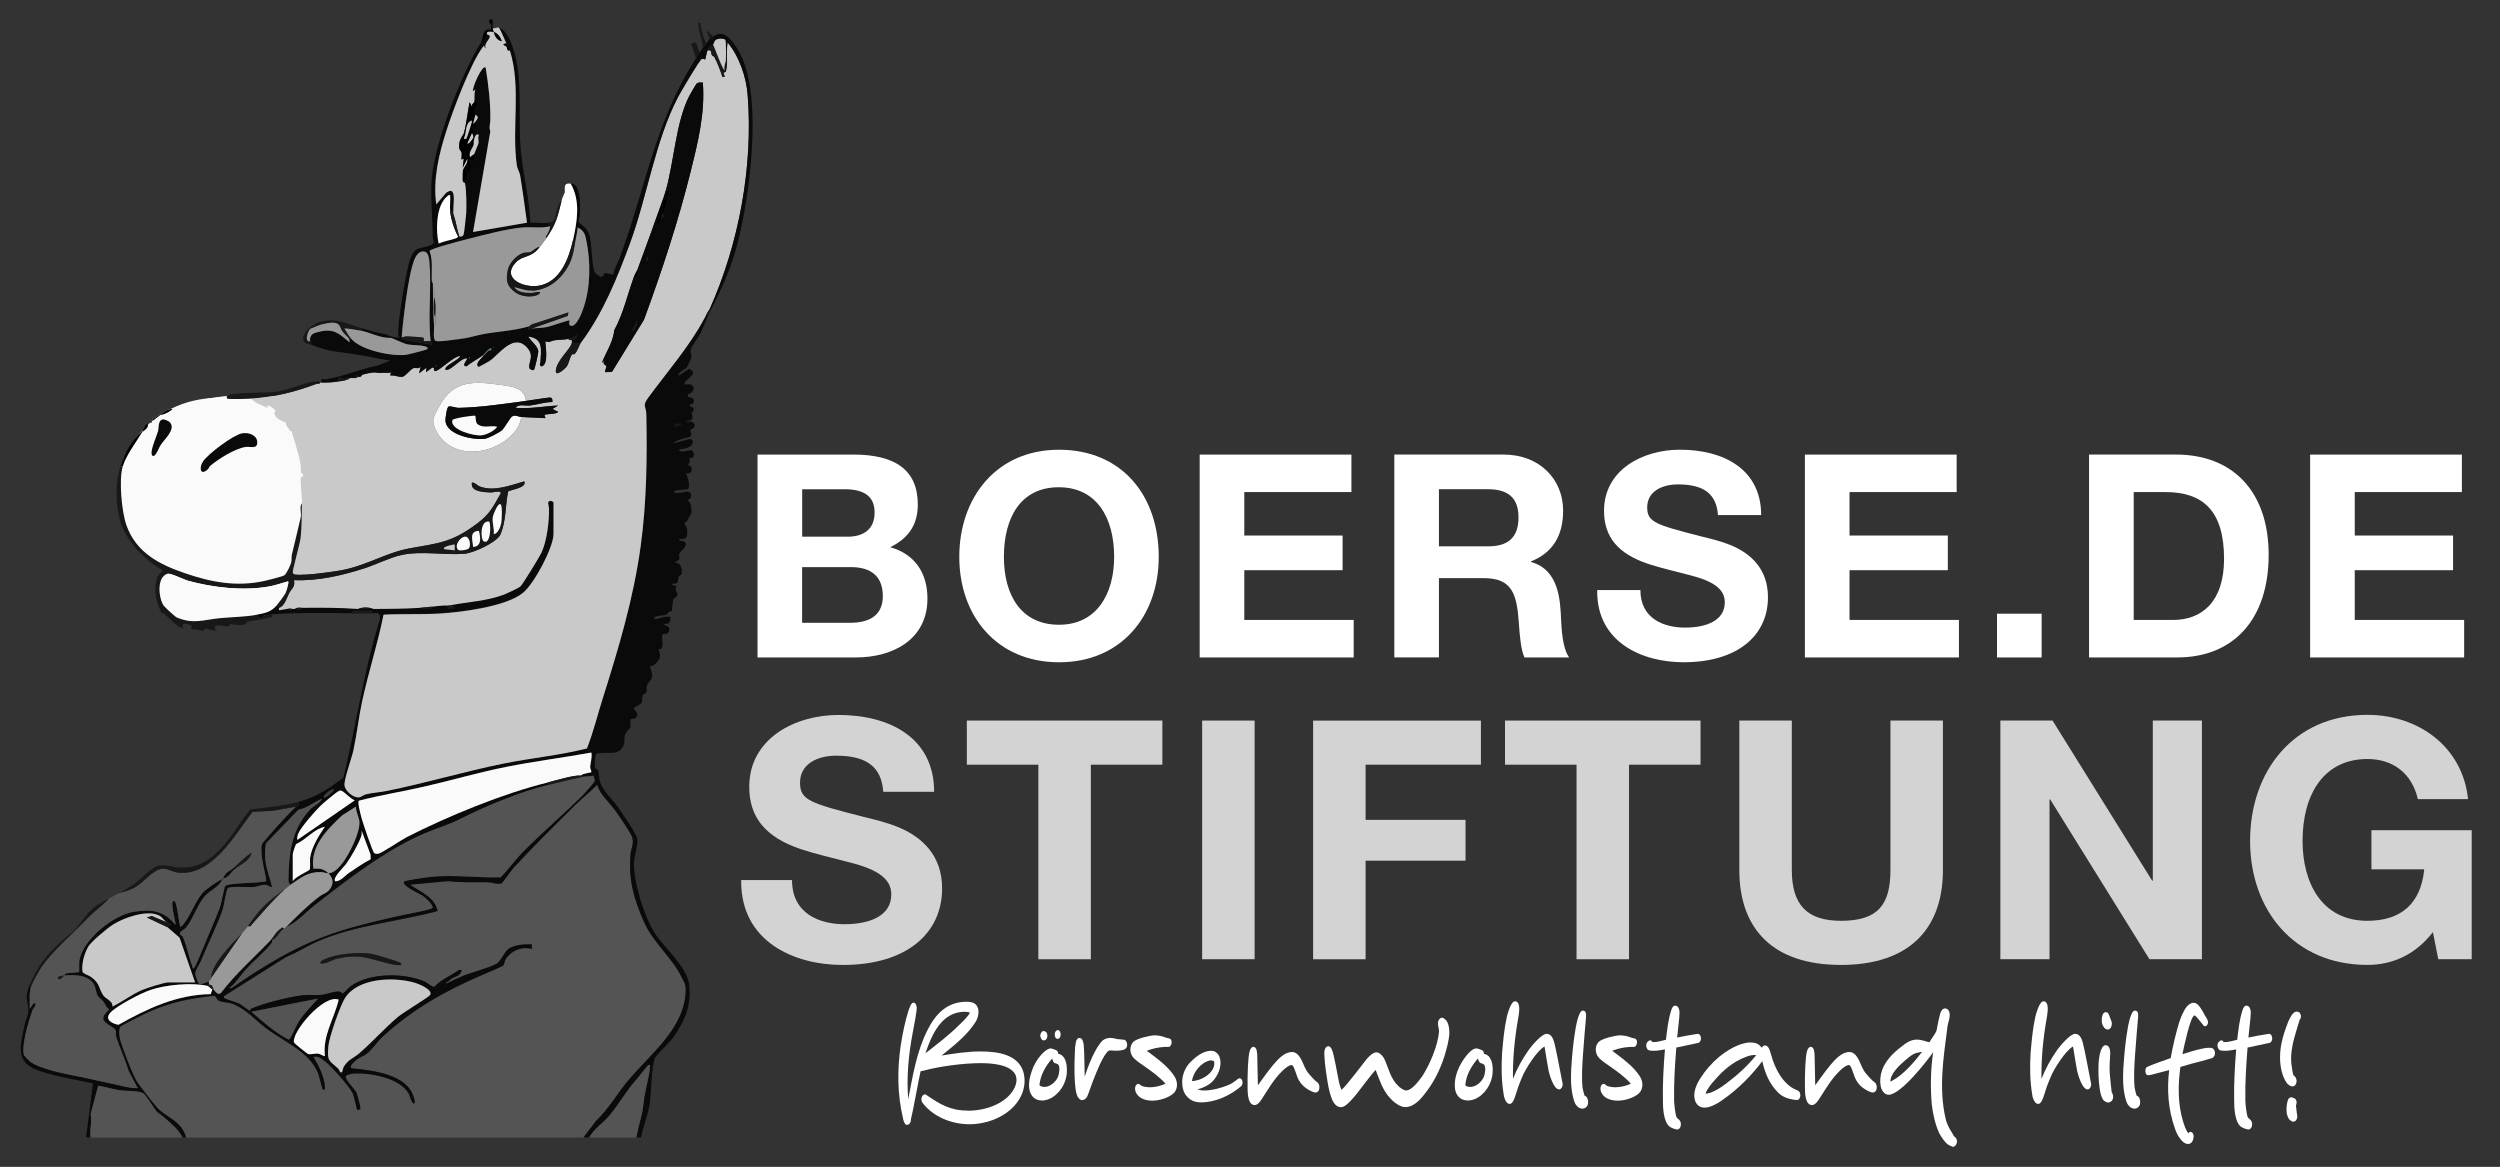 <?xml version="1.0" encoding="UTF-8"?>
<svg xmlns="http://www.w3.org/2000/svg" id="Ebene_1" version="1.1" viewBox="0 0 827 386">
  <rect x="0" y="0" width="827" height="386" fill="#333333" stroke="none"/>
  <defs>
    <style>
      .st0 {
        fill: #181818;
      }

      .st1 {
        fill: #3f3f3f;
      }

      .st2 {
        fill: #cac9c9;
      }

      .st3 {
        fill: #fff;
      }

      .st4 {
        fill: #0a0a0b;
      }

      .st5 {
        fill: none;
      }

      .st6 {
        fill: #5e848b;
      }

      .st7 {
        fill: #d3d3d3;
      }

      .st8 {
        fill: #5e838a;
      }

      .st9 {
        fill: #999;
      }

      .st10 {
        fill: #545454;
      }

      .st11 {
        fill: #fafafa;
      }

      .st12 {
        fill: #fdfdfd;
      }
    </style>
  </defs>
  <path class="st11" d="M78.94,131.47c-9.48-.18-20.37-.04-30.01,9.38-11.27,11.01-10.37,17.57-8.47,29.89,1.71,11.13,10.97,14.58,13.28,16.54,14.37,12.19,33.09,15.62,48.84,0,10.93-10.84,16.37-30.47,7.99-42.99-7-10.47-20.84-12.62-31.62-12.83Z"></path>
  <path class="st11" d="M60,134c17-5,28-3,30-3,16.47,0,22.66,25.07,19,37-.86,2.8-6.76,20.98-24,26-18.05,5.26-40.78-6.16-45-25-3.99-17.81,8.45-31.6,20-35Z"></path>
  <g>
    <path class="st12" d="M52.76,137.19c-.68.4-1.08.74-1.71,1.15-.26.17-1.29-.06-.38.75l2.47-1.9c.66.3,4.18-1.61,3.8-1.9-1.57.01-2.88,1.13-4.18,1.9ZM53.78,138.75c-1.6.4-1.2,2.86-1.5,3.86-.58,1.95-1.85,4.68-2.12,6.65-.22,1.6.55,2.25,1.52.74.58-.9.92-2,1.58-2.98,1.23-1.82,5.02-5.16,2.89-7.35-.36-.37-1.85-1.05-2.38-.92ZM50.1,139.85c.27-.53-.24-1.01-.37-.76-.27.53.24,1.01.37.76ZM69.61,154.04c2.77-2.28,7.98-5.57,11.49-6.18,1.6-.28,3.9.8,4-1.36.11-2.57-2.86-3.56-5.08-3.14-2.91.56-11.08,6.71-12.82,9.22-1.36,1.95-1.07,4.83,1.34,2.86.53-.43.73-1.12,1.07-1.4Z"></path>
    <path class="st10" d="M61.5,376.31c-.18-.89-.61-1.77-1.07-2.54-1.88-3.16-5.88-4.62-8.21-7-1.08-1.1-6.12-7.57-7-8.96-1.4-2.18-5.14-11.93-5.68-14.47-.2-.93-.32-3.04.29-3.72.32-.36,7.43-3.95,8.49-4.43,5.14-2.35,10.11-3.93,15.71-4.81,1.37-.22,6.12-1.07,7.08-.83.36.09.58,1.23,1.5,1.63,1.08.46,2.62.35,4.08.86,4.45,1.56,7.61,5.28,11.06,7.94,5.83,4.5,14.45,7.83,17.39,14.91.46,1.11,1.38,5.26,1.58,5.46.37.37.79.08.76-.56-.2-3.63-2.04-7.02-3.8-10.08,1.39-.56,2.88.65,3.98,1.53,2.05,1.62,7.93,8.19,8.97,10.42.68,1.46,1,3.92,1.5,5.54.46.1.98-.16,1.08-.61.05-.24-1.01-4.32-1.2-4.79-.66-1.67-3.41-3.83-3.69-5.44-.15-.83,2.37-1.2,2.96-1.23,5.51-.2,15.24,1.56,18.02,6.87.12.23,1.06,3.83,1.83,2.92.19-.22-.14-1.41-.26-1.83-2.17-7.72-13.7-8.94-20.39-9.63-1.52-.41.98-2.5,1.53-2.92,1.06-.81,2.38-1.2,3.35-1.97,1.73-1.36,3.56-4.11,5.12-5.53,10.14-9.27,20.59-15.13,33.07-20.51.97-.42,6.56-2.79,6.84-3.04.41-.36.46-1.47.88-2.16,1.75-2.8,5.43-4.36,8.61-3.36v-1.52c-2.33-.1-5.99.11-7.86,1.64-1.31,1.07-2.39,3.99-3.78,4.77-2.39,1.35-8.2,2.86-11.15,4.05-1.76.71-3.5,1.56-5.2,2.41-1.19-.08-.6-.1-.01-.41.93-.48.92-.8,1.31-1.05,1.36-.86,3.13-.88,3.52-2.86l-.89-.13c-2.64,2.01-5.84,3.1-8.12,5.6-.81.21-2.25-1.27-3.15-1.67-6.8-3.02-18.22-3-24.44,1.4-.59.42-2.52,2.51-2.72,2.5-.21,0-.61-.66-1.47-.66-1.69,0-4.04.96-5.76,1.13-1.94.19-3.97-.13-5.98.1-4.37.51-13.13,2.67-17.11,4.48-.42.19-.25.71-.28.74-.17.12-2.96-2.06-3.53-2.35-1.46-.75-3.71-1.19-4.97-1.82-.43-.22-.26-.35-.23-.75l20.64-13c3.67-1.43,7.12-3.75,10.69-5.27,12.5-5.31,26.32-6.39,39.34-9.88-.91-4.65-5.73-6.25-9.12-8.74l12.71-1.16c4.33.55,8.69.31,12.94.36,1.21.02,3.77.84,4.67.33.29-.17,3.32-4.43,4.07-5.24,6.18-6.7,13.53-14,20.15-20.52,2.37-2.33,5.06-4.47,7.4-6.84.98,3.42,4.09,5.87,6.02,8.62,1.11,1.58,5.22,7.45,5.58,8.86.59,2.3-.34,3.25-.54,5.18-.85,8.43,1.03,15.2,4.46,22.84,3.04,6.78,9.38,11.91,12.36,18.1.76,1.59,1.44,2.28,1.41,4.26-.19,12.87-11.82,21.23-19.4,30.43-3.43,4.17-6.22,9.13-10.26,12.92l-4.19,5.5H61.5ZM132.56,318.53c-.36-.36-8.79-2.9-9.72-3.02-4.65-.58-11.59-.07-15.82,1.97-.51.25-1.08.56-1.06,1.22,1.96.29,3.76-1.19,5.61-1.61,9-2.06,12.27,1.07,19.7,2.15.43.06,2.11.08,1.29-.72Z"></path>
    <path class="st4" d="M234.4,104.11c-1.02,2.03-1.74,4.32-2.84,6.47-.69,1.34-2.7,3.75-3.04,4.96-.23.8.35,1.76.18,2.81-.03.18-1.4,3.11-1.51,3.26-.12.15-3.41,1.9-2.66,2.66l3.42-2.28c3.7,1.76-1.68,3.35-1.52,5.13.03.35,2.82-.75,2.98,1.23.13,1.62-1.73,1.83-1.84,2.19-.55,1.74,1.97.02,1.91,2.31-.03.98-1.02.79-1.13.93-.62.76.77.83.96,1.11.58.86-.39,1.26-.47,1.79-.12.77.9,1.91-.49,2.41-.75.02-1.3-.28-1.14.57.12.65,1.06-.18,1.14-.19.64-.06,1.52.58,1.46,1.26-.09,1.09-1.24,1.22-1.42,1.46-.16.23.35,1.07.33,1.62-.01.32-.37.53-.37.6-1.79.69-4.34.89-5.7,2.28l5.7-1.52c.06.17.71.34.76.65.39,2.04-2.61,2.77-4.19,2.77-.57.46.04.72.58.77,1.43.14,3.55-1.32,3.99.57.45,1.99-1.23,1.34-1.51,1.72-.03.05.32.6.21,1.13-.08.39-.53.72-.6.95-.08.3.88.17,1.09.8.51,1.5-.34,2.31-1.86,2.05.8,1.09,1.38,3.68.95,4.92-.08.23-.51.3-.57.4-.64-.08-4.09.32-4.18.57-.3.85.86.56,1.33.57,1.16.03,2.21-.38,2.85-.38,1.94-.01,1.97,2.32,0,2.85,1.55.13,1.79,4.04,1.33,4.75-.52.81-.51.51-1.15,1.87-.19.4-.84.7-.9,1.03-.07.41.63.91.71,1.48.35,2.5.33,4.11-2.65,3.6.21.98,1.72.57,2.12,1.11.99,1.34-1.58,2.9-1.94,3.85-.44,1.15,1.13,1.82-1.7,2.84,1.97.02,2.65,1.61,2.54,3.39-.06.94-.78.82-1,1.27-.5,1.04.39,2.67-2.3,2.38.06.84,1.42.65,1.52.77.13.15-.35.87-.28,1.27.14.79,1,1.25.3,2.25-.24.34-.86.43-.96.63-.35.65-.49,3.33-.58,4.2-1.05-.21-1.43.96-1.82,1.11-.74.3-3.55.46-3.88.79-.21.21-.25.82.49.68,1.59-.3,3.05-1.03,4.83-.69-.35,1.54.11,2.41-2.28,2.28.5,1.02,1.99.44,1.8,2.02-.21,1.82-1.98,1.23-2.16,1.41-.78.78,1.08,5.51-1.54,4.93,1.19,2.22.66,3.5-1.16,5.11-.48.43-1.45.53-1.5.6-.16.22.95,2.25.67,3.49-.22.98-1.56,2.23-1.73,2.85-.2.7.06,1.5-.14,2.15-.16.52-.98.52-1.21,1.08-.34.82-.06,1.89-.44,2.57-.3.54-2.34,1.21-2.47,1.72-.16.67,1.18.9,1.08,2.19-.12,1.6-1.93,1.17-2.18,1.45-.23.27.14,2.02-.1,2.77-.12.36-1.47,1.07-1.87,2.71-.25,1.03.06,1.65-.16,2.43-1.35,4.77-5.49,2.5-9.26,3.5-.33.26-.59,4.03-.43,4.63.1.39.87.34,1.08.89.31.81.23,2.54.56,3.64.93,3.17,4.25,5.97,6.13,8.7,1.21,1.76,5.91,8.58,6.22,10.13.42,2.07-1.06,5.85-1.08,8.27-.08,6.5,3.48,17.93,7.09,23.35,3.18,4.78,10.39,10.9,11.14,16.6.91,6.95-1.47,12.56-5.52,17.98-1.04,1.39-5.52,5.72-5.76,6.4-1.34,3.89-1.07,10.7-1.71,15.01-.58,3.88-2.15,7.5-2.94,11.32h-1.52c.43-1.9.82-3.82,1.33-5.7.93-3.39.88-4.28,1.32-7.4.46-3.2,1.57-6.82,1.88-9.94.05-.5.25-1.15-.53-.92-.27.08-3.08,3.78-3.62,4.37-3.72,4.16-5.79,8.12-9.13,12.16-2.1,2.54-5.23,4.52-6.83,7.42h-1.9l4.19-5.5c4.04-3.79,6.83-8.76,10.26-12.92,7.58-9.19,19.2-17.55,19.4-30.43.03-1.98-.65-2.67-1.41-4.26-2.98-6.2-9.32-11.32-12.36-18.1-3.43-7.64-5.31-14.41-4.46-22.84.2-1.93,1.13-2.88.54-5.18-.36-1.41-4.47-7.28-5.58-8.86-1.94-2.75-5.04-5.2-6.02-8.62-2.34,2.37-5.03,4.51-7.4,6.84-6.62,6.52-13.97,13.82-20.15,20.52-.74.81-3.78,5.08-4.07,5.24-.9.52-3.46-.31-4.67-.33-4.24-.06-8.61.19-12.94-.36l-12.71,1.16c3.39,2.48,8.21,4.09,9.12,8.74-13.02,3.49-26.84,4.57-39.34,9.88-3.58,1.52-7.03,3.84-10.69,5.27l-20.64,13c-.03.4-.2.54.23.75,1.26.63,3.51,1.08,4.97,1.82.57.29,3.35,2.48,3.53,2.35.03-.02-.14-.54.28-.74,3.98-1.82,12.74-3.97,17.11-4.48,2.01-.23,4.04.09,5.98-.1,1.72-.17,4.07-1.13,5.76-1.13.86,0,1.26.65,1.47.66.19,0,2.13-2.09,2.72-2.5,6.22-4.4,17.64-4.42,24.44-1.4.9.4,2.34,1.88,3.15,1.67,2.28-2.5,5.48-3.59,8.12-5.6l.89.13c-.4,1.98-2.17,2-3.52,2.86-.39.25-.38.56-1.31,1.05-.59.31-1.18.33.01.41,1.7-.84,3.44-1.7,5.2-2.41,2.95-1.19,8.76-2.7,11.15-4.05,1.39-.78,2.47-3.71,3.78-4.77,1.87-1.53,5.53-1.73,7.87-1.64v1.52c-3.18-1-6.87.56-8.62,3.36-.43.69-.47,1.8-.88,2.16-.28.25-5.88,2.62-6.84,3.04-12.48,5.38-22.94,11.24-33.07,20.51-1.56,1.42-3.39,4.17-5.12,5.53-.97.76-2.29,1.16-3.35,1.97-.55.42-3.06,2.51-1.53,2.92,6.7.68,18.23,1.91,20.39,9.63.12.41.45,1.61.26,1.83-.77.91-1.71-2.69-1.83-2.92-2.77-5.31-12.51-7.07-18.02-6.87-.58.02-3.1.39-2.96,1.23.29,1.61,3.03,3.77,3.69,5.44.19.47,1.25,4.55,1.2,4.79-.1.44-.63.71-1.08.61-.49-1.62-.81-4.08-1.5-5.54-1.04-2.23-6.91-8.8-8.97-10.42-1.1-.87-2.59-2.09-3.98-1.53,1.76,3.06,3.6,6.45,3.8,10.08.03.64-.38.93-.76.56-.2-.2-1.12-4.35-1.58-5.46-2.94-7.08-11.56-10.42-17.39-14.91-3.45-2.66-6.61-6.39-11.06-7.94-1.46-.51-3-.4-4.08-.86-.92-.39-1.15-1.54-1.5-1.63-.96-.24-5.71.62-7.08.83-5.6.88-10.57,2.46-15.71,4.81-1.05.48-8.17,4.08-8.49,4.43-.61.68-.49,2.79-.29,3.72.53,2.54,4.28,12.28,5.68,14.47.89,1.39,5.92,7.86,7,8.96,2.32,2.38,6.33,3.84,8.21,7,.46.77.89,1.66,1.07,2.54h-1.14c-1.15-2.62-4.11-4.94-6.28-6.83-1.98-1.72-1.76-.88-3.27-3.18-.6-.91-2.72-4.16-3.39-4.6-1.46-.95-5.91-.73-7.73-1.01-2.34-.36-4.84-1.14-7.21-1.51l-2.51,9.38c.58,2.55-.44,5.15,0,7.75h-1.52l2.28-17.87c-6.02-1.29-13.1-2.33-18.82-4.55-7.24-2.8-4.97-8.89-3.79-14.85.25-1.25,1.15-3.06,1.21-4.04.25-3.87-1.6-4.2.5-9.26l.38.76c-.66,2.33-.29,4.83-.38,7.22l1.33-1.9c1.47-.02-.18,1.7-.39,2.28-1.25,3.37-3.73,11.63-2.85,14.94.04.13,1.74,1.89,1.88,2,3.25,2.61,11.96,4.24,16.21,5.07,3.7.73,7.25,1.64,11.25,2.43,2.77.55,5.42,1.46,8.28,1.41l-2.95-5.6c-1.14-3.76-2.87-7.39-4.09-11.11-.29-.88.02-2.01-.37-2.68s-3.56-1.93-3.94-3.32c-.41-1.51,1.83-3.06,1.83-3.34,0-.14-.72-.59-.9-.98-1.22-2.61-1.99-2.2-2.84-3.63-.61-1.02-.56-2.53-1.24-3.7-1.89-3.24-6.53-3.15-9.82-2.91.13-.1.17-.54.64-.68.68-.2,4.14-.32,4.3-.46.14-.13-.06-3.05.09-3.9,1.29-6.95,11.27-15.02,18.15-16.05,6.01-.9,9.68-.35,13.68,4.36.14-.85-2.05-7.99-.57-7.98,1.13.01,1.51,7.68,2.28,8.73,3.05-3.01,4.53-8.21,7.16-11.27,1.06-1.24,5.28-4.18,6.71-4.69,1.43-2.91,1.88-2.09,3.8-3.8l.38.38c-1.93,1.61-1.65,2.51-4.18,3.42-1.53,3.09-4.16,3.59-6.08,5.89-2.26,2.71-3.79,7.35-5.91,10.05-.55.71-1.87,1.36-2.04,1.77-.43,1.05.58.77.84,1.38,1.28,2.98,1.97,6.73,3.13,9.79.14.37.07,1.05.56.58.59-.57,1.58-3.17,1.97-4.11,2.15-5.23,4.56-10.64,6.58-15.85.46-1.19,1.43-6.7,1.8-7.13,1.01-1.19,11.31-.89,13.59-1.61-.39-3.16-2.31-9.35-1.44-12.27.11-.39,4.53-5.37,5.24-6.16,1.71-1.89,4.23-4.59,6.08-6.28.17-.16,1.16.44.76-1.52,6.12-1.57,9.76-4.25,14.81-7.9,4.22-17.46,6.78-35.26,12.09-52.47.15-2.51-.71-1.94-2.59-1.98.21-1.15-.58-.73-1.31-.76-1.26-.05-2.57-.04-3.83,0-.73.02-1.52-.39-1.31.76-6.3-.04-12.7-.2-19,0l-.24-.32-.52.32c-2.14.09-4.73.21-6.84.38-.57.05-2.34.27-2.77.39-.32.09-.25.73-.51.77-.51.08-1.95-.25-1.66-1.16,2.74-.52,4.6-.88,6.46-3.04.23.25.59.49.76.76.08.13-.1.67,0,.76s2.06-.32,2.66-.38c.25.6,1.65.6,1.9,0,.24.04.53-.05.76,0,.76.15,2.54,1.18,2.28-.38,6.14-.08,12.48-.07,18.62.38,2.1.16,3.01.02,4.94,0,5.26-.06,10.36-.03,15.58-.38.82.57,4.25.88,3.8-.38,1.65-.14,3.75-.48,5.32-.38-.3,1.66.59,1.09,1.9,1.14v-.76c-.6.26-1.22-.34-1.52-.38,6.09-1.22,12.37-1.4,18.24-3.62.79-.3,4.97-2.26,5.34-2.64.92-.92,6.32-9.75,7.01-11.23,1.79-3.85,2.59-10.41,2.49-14.65-.02-.89-.9-2.46.55-2.46.32,0,.95.33.95.57v10.26c0,4.62-6.44,16.59-10.08,19.57-5.6,4.58-20.43,6.45-27.71,6.87-6.07.35-12.35.03-18.44.37-1.91,9.54-4.97,18.95-7.05,28.5-1.18,5.43-1.76,11.01-2.94,16.45-.55,2.56-3.12,9.5-2.93,11.47s2.91,4.14,4.71,4.02c.8-.05,1.56-.83,2.41-1.03,2.15-.51,4.39-.62,6.55-1.05,13.15-2.62,26-6.51,39.12-9.15,9.09-1.83,18.42-2.68,27.41-4.97,2.15-5.44,3.51-11.13,5.27-16.69,5.22-16.46,10.17-33.11,12.5-50.22,1.98-14.56,2.15-29.1,1.87-43.68-.05-2.71-1.47-2.56.67-5.49,5.96-8.14,13.72-17.07,18.42-25.98.29-.56.38-.62.75-1.42h.76ZM224.13,140.23c-.41-.41-1.17.34-.76.76s1.17-.34.76-.76ZM225.27,140.23c-.53-.27-1.01.24-.76.37.53.27,1.01-.24.76-.37ZM192.22,256.56c.45-.74,3.24-.9,3.42-1.14.12-.17-.42-1.18-.39-1.7.08-1.49.7-3.13.39-4.76-9.31,1.68-18.83,2.89-28.13,4.74-9.07,1.8-17.96,4.42-26.96,6.48-7.25,1.66-14.65,2.83-21.82,4.71-.59.4.75,5.25,1.03,6.21.41,1.44,3.54,10.81,4.07,11.14.41.25.85.26,1.31.19,1.16-.18,7.61-4.57,9.38-5.47,13.55-6.92,32-14.51,46.7-18.1l.38.76c-9.13,2.15-20.77,6.97-29.23,11.25-4.04,2.04-7.46,2.98-11.63,4.72-12.8,5.34-25.82,15.4-36.74,23.98-3.08,2.42-5.75,5.57-9.42,7.2,3.72-3.71,7.14-7.22,11.21-10.26.88-.66,2.33-1.13,3.01-1.93,1.68-1.96,1.62-3.89-.16-5.67,1.76.02,3.47-1.85,4.56-3.23,2.31-2.92,5.85-9.98,5.72-13.68-.05-1.48-1.23-3.49-1.16-5.14l-4.53,2.88c-4.9,4.56-10.71,10.27-9.53,17.65,2.09-.13,3.48.06,4.94,1.52-.8,0-1.6-.37-2.45-.4-4.47-.11-6.59,1.89-10.09,4.2-.45-.55-.69-.83-.68-1.59.14-8.74.94-16.57,7.14-23.31,1.2-1.31,3.29-1.98,3.99-3.6-2.65,1.11-4.91,3.19-7.78,3.61l-10.79,11.2c-.29,1.78-.36,3.66-.19,5.47.3,3.18,1.58,5.94,2.23,8.98-.96-.02-1.39-.76-2.45-.77-1.13-.01-2.59.69-3.82.76-1.51.09-7.75-.36-8.36.38-.65.78-1.22,5.72-1.79,7.33-1.8,5.16-4.96,11.48-7.14,16.81-.56,1.37-2.06,3.13-1.83,4.47.04.23.99,2.81,1.12,2.9.86.56,2.5-.4,3.37-.71-.1.25.07.81,0,1.14-.02.08-.31.23-.38.38-5.26-1.19-13.87-.39-18.98,1.35-3.05,1.04-10.99,5.16-13.12,7.4s.28,3.71,2.57,4.12c9.56-5.36,19.27-9.99,30.52-10.14l.54-1.59h.38c.62.79,1.59,2.14,2.49,1.16,4.9-6.42,10.97-11.72,16.51-17.51h.38c.14.86-.28,1.16-.75,1.72-2.26,2.72-5.51,5.36-7.97,8.08-1.54,1.7-3.18,4.26-4.88,5.68-.6.5-1.03.42.1.48,5.19-3.65,10.74-7.23,16.28-10.32,14.17-7.92,24.87-10.42,40.45-13.89,1.67-.37,8.77-1.63,9.58-2.2.61-.43.24-.4.07-.81-.53-1.28-2.2-2.71-3.36-3.49-.85-.58-7.07-3.17-5.83-4.62.3-.34,7.8-1.41,8.94-1.52,7.64-.72,15.35.38,22.98.18,2.61-2.75,5.09-6.16,7.73-8.8,6.26-6.26,13.15-12.19,19.43-18.38.56-.56,3.95-4.41,3.96-4.72.03-.5-.44-1.15-.36-1.74-1.07.36-2.45.19-3.42.38-.28.03-.65-.37-.76-.38ZM110.52,261.13c-.86-.32-3.94,2.15-3.42,2.66s3.18-1.97,3.42-2.66ZM98.36,277.85l19-13.11c-1.34-.43-3.28-2.64-4.19-3.06-.52-.24-.61-.22-1.12,0-.87.39-5.21,4.07-6.1,4.94-1.78,1.76-6.61,7.21-7.38,9.34-.23.64-.28,1.2-.21,1.88ZM96.84,291.54c.53-1.35,5.34-3.51,5.53-3.79.44-.65.07-2.92.21-3.97.48-3.51,2.91-7.43,4.89-10.31-3.7.78-6.09,4.2-9.48,5.72-.33.35-1.15,3.03-1.15,3.41v8.93ZM122.6,284.24l-.03-1.53-2.93-7.9c0,.64.05,1.29-.18,1.91-.96,2.61-3.35,6.79-4.99,9.08-.74,1.04-4.62,4.63-3.58,5.73,1.84,0,3.12-1.81,4.59-2.82,2.3-1.58,4.65-3.15,7.11-4.48ZM55.42,305.22c-1.37-.68-1.5-1.79-3.04-2.47-4.05-1.8-11.48.86-15.09,3.16-1.79,1.14-7.07,5.55-8.04,7.16-1.33,2.21-2.33,5.76-1.98,8.33.09.68,1.96,1.16,2.81,1.76,3.02,2.13,2.59,3.94,4.1,6.16.76,1.12,3.18,1.77,3,3.66,3.29-1.57,6.56-4.11,9.88-5.51,1.43-.6,7.31-2.48,8.54-2.48h8.93l-5.15-14.8-3.97-3.44,1.13-.95c-.27-.58-.85-.43-1.13-.57ZM113.17,354.64c.08-.06.27-1.37.6-1.87,1.7-2.51,3.09-2.66,4.91-4.21,4.44-3.79,8.53-8.45,12.93-12.15,1.68-1.41,10.24-6.6,10.64-7.23,1.11-1.76-3.76-3.7-5.06-4.08-6.9-2.02-18.89-1.68-23.13,5.16-1.59,2.57-5.2,12.86-5.45,15.84-.41,4.91.07,4.58,3.26,7.39.38.33.56,1.72,1.29,1.16ZM105.2,330.32l-22.04,4.37c3.87,3.38,7.75,6.83,12.35,9.22.58-.05,2.47-4.61,3.07-5.58,1.82-2.97,4.31-5.44,6.62-8.01ZM112.04,330.69c-4.93-1.97-15.71,10.86-14.77,14.18.08.29,4.27,3.66,4.62,3.79.74.27,2.35-.26,3.49-.08.84.13,1.29.78,2.11.74-.8-6.73,3.12-12.41,4.56-18.62Z"></path>
    <path class="st10" d="M29.96,376.31c-.44-2.6.59-5.2,0-7.75l2.51-9.38c2.37.37,4.87,1.14,7.21,1.51,1.82.28,6.27.06,7.73,1.01.67.44,2.79,3.69,3.39,4.6,1.51,2.3,1.3,1.46,3.27,3.18,2.18,1.9,5.13,4.21,6.28,6.83h-30.4Z"></path>
    <path class="st10" d="M194.88,376.31c1.6-2.91,4.74-4.88,6.83-7.42,3.34-4.04,5.41-8,9.13-12.16.53-.59,3.34-4.29,3.62-4.37.78-.24.58.42.53.92-.31,3.12-1.42,6.74-1.88,9.94-.45,3.11-.4,4.01-1.32,7.4-.52,1.88-.9,3.8-1.33,5.7h-15.58Z"></path>
    <path class="st2" d="M234.78,102.21c-.12.28-.75,1.06-1.14,1.9-.37.8-.45.86-.75,1.42-4.7,8.91-12.46,17.84-18.42,25.98-2.14,2.92-.73,2.77-.67,5.49.29,14.58.12,29.12-1.87,43.68-2.33,17.11-7.28,33.76-12.5,50.22-1.77,5.56-3.13,11.25-5.27,16.69-8.99,2.29-18.32,3.15-27.41,4.97-13.12,2.64-25.97,6.53-39.12,9.15-2.17.43-4.41.53-6.55,1.05-.85.2-1.61.98-2.41,1.03-1.81.12-4.53-2.14-4.71-4.02s2.37-8.92,2.93-11.47c1.18-5.43,1.76-11.02,2.94-16.45,2.07-9.55,5.14-18.96,7.05-28.5,6.09-.34,12.37-.02,18.44-.37,7.28-.42,22.11-2.29,27.71-6.87,3.64-2.98,10.08-14.94,10.08-19.57v-10.26c0-.24-.63-.57-.95-.57-1.45,0-.57,1.57-.55,2.46.1,4.24-.7,10.8-2.49,14.65-.69,1.48-6.09,10.31-7.01,11.23-.38.38-4.55,2.34-5.34,2.64-5.87,2.21-12.15,2.4-18.24,3.62-.12-.02-.25,0-.38,0-1.57-.1-3.67.24-5.32.38-1.23.11-2.7.31-3.8.38-5.22.35-10.32.32-15.58.38-1.31-.64-3.66-.64-4.94,0-6.14-.45-12.48-.46-18.62-.38-.78,0-1.63-.22-2.28.38-.23-.05-.52.04-.76,0-1.35-.22-.79-.12-1.9,0-.59.06-2.55.47-2.66.38s.08-.63,0-.76c1.8-.46,2.54-3.25,3.35-4.83.73-1.44,2.15-2.11,1.59-4.3,8.09.27,15.65-1.49,23.26-3.91,3.85-1.22,8.44-3.58,12.3-4.42,6.74-1.46,14.41.13,20.86-.42,3.02-.26,10.14-3.55,11.77-6.09,2.04-4.47,1.72-9.66,2.65-14.45.42-.62,6.49-1.2,5.34-3.4-4.47,1.28-9.92,3.47-14.63,1.72-.93-.35-1.58-1.36-2.65-1.33-.65,3.11,4.1,3.19,6.33,3.28.5.02,3.62-.82,3.16.33-2.47,4.39-3.52,6.75-7.64,9.85-8.43,6.34-12.6,6.54-22.47,8.31-8,1.43-14.61,5.98-23.39,7.39-3.26.52-10.98,1.64-13.97,1.27-.52-.06-1.07,0-1.28-.64-.18-.56,2.36-9.47,2.58-11.4.42-3.6.39-7.89.43-11.55.03-2.66-.5-5.91-.42-8.19.02-.72.77-.58.81-.74.27-1.13-.75-.92-.73-1.11.27-3.54-1.51-8.5-2.69-12.38-.23-.76-.12-1.75-1.14-1.52-.04-.12.04-.28,0-.38-.42-.99-.5-.62-.88-1.23-.58-.94.41-.87-1.02-1.43-1.32-.52-3.09-1.49-3.04-3.04,0-.06.58-.38.35-.7-.24-.34-2.18-1.9-2.63-1.58-.06.05.04.59,0,.76-1.75-.91-4.18-1.5-5.32-3.04,7.94-.63,14.27-2.16,21.66-4.94.3-.11.89.14,1.14-.38.13,0,.25,0,.38,0,2.18.01,3.61-.03,5.7-.38,1.32-.22,2.59-.23,3.8-1.14.32.03,1.82.06,1.9,0l.76-.38c1.29.19,1.04-.6,1.44-.73.73-.23,3.12-.71,3.81-.72,1.28-.02.97.33,2.93.12.77-.08,1.74.25,2.65-.2l-.18,1.14c1.31-.28,2.76.58,3.97.39,1.04-.16,2.6-2.45,3.65-2.86.66-.26,1.78.43,2.45-.57l-.57,2.27,2.47-1.89-.19,1.51,2.09-1.52c1.15-.23-.04,1.32,1.14,1.14,1.31-.19,5.85-4.81,7.97-4.96.46.14-.81,1.08-.87,1.12-.91.68-3.13,1.89-3.7,2.68-.38.53-.31.9.4.78,1.57-.28,4.29-3.47,6.07-3.81s-2.01,2.55.34,2.64c1.6-1.42,3.92-2.52,5.55-3.77v.38c-.45.52-1.66,1.73-1.82,2.17-.18.5-.33,1.5.49,1.25.19-.06,3.14-1.69,3.43-1.89,2.93-2.03,7.56-8.77,11.79-4.96,3.5,3.15.84,5.41,1.35,7.38.15.57,1.15.84,1.48.62.26-.18,1.5-5.59,1.45-6.18-.16-1.64-2.49-3.42-3.34-4.84,5.19.54,4.23,4.5,4.06,8.45-.03.57-.56.88.32,1.43,2.75-.6,1.04-8.03,1.33-8.36,1.22.64,1.92-.14,2.94-.29,1.41-.22,3.32-.15,4.66-.47.18.47.72.4,1.14.38-.02.25.03.52,0,.76-.29,2.2-5.01,5.81-5.32,9.32-.21,2.37,3.13-.67,3.6-1.35.72-1.04,1.01-2.95,1.7-3.95.2-.29.61.13.95-.2.95-.95,1.45-2.93,2.11-3.82,7.23-9.76,11.88-21.2,16.13-32.71,5.75-15.57,8.36-34.07,16.02-48.6.86-1.62,6.96-12.03,7.75-12.43.45-.23,1.07.24,1.12.21.13-.09.52-2.38.78-3.03,1.65-.37.99.83,1.52,1.64.16.25.63.28.76.53.98,1.82,2.01,4.57,2.67,6.58,1.47.21.32-.73.36-1.31.02-.23.71-.17.77-.47.34-1.5.44-2.29.38-3.55-.09-1.99-.09-4.11.19-6.08,3.84,4.57,6.18,11.38,6.65,17.3,1.89,23.81-2.9,49.3-12.53,70.9ZM220.34,62.67c-.87,3.1-2.33,6.73-3.42,9.88-1.92,5.59-4.09,11.18-6.08,16.73-.11.3-.79,1.32-1.14,2.28-2.13,5.88-3.49,12.11-6.49,17.68-.41,3.9-2.71,7.26-4.14,10.83l.75-.76c-.58,1.23.77,1.65.78,1.76.08.58-.55,1.36-.4,2.04l2.22-.06,10.62-17.31c5.92-16.13,11.31-32.39,15.47-49.15,2.39-9.64,4.77-19.22,3.99-29.28-.74,0-1.46-.19-2.09.38-.19.17-2.25,3.76-2.53,4.31-4.27,8.53-4.91,21.31-7.54,30.67ZM173.98,132.62c-.37-4.44-4.67-4.77-8.22-5.27-8.82-1.26-15.65-1.72-20.36,6.91-2.04,3.74-2.99,5.02-.75,8.88,5.63,9.7,20.64,7.2,26.45-1.42.79-1.18,1.07-2.42,1.36-3.78,2.66.11,5.32.24,7.98.38l-.38-1.13c.92-.26,4.23-.18,4.56-.96l-1.9-.94,1.9-1.14c-4.69.2-9.28,1.19-14.06.75.88-1.39,3.26-.58,4.74-.76,2.48-.3,4.89-1.15,7.42-1.14.07-.62.04-1.3-.63-1.49-.39-.11-6.9.95-8.11,1.11Z"></path>
    <path class="st10" d="M97.98,266.82c-1.84,1.69-4.37,4.39-6.08,6.28-.71.79-5.13,5.77-5.24,6.16-.87,2.93,1.05,9.11,1.44,12.27-2.28.72-12.59.43-13.59,1.61-.37.44-1.34,5.95-1.8,7.13-2.02,5.21-4.43,10.61-6.58,15.85-.39.95-1.38,3.55-1.97,4.11-.49.47-.42-.21-.56-.58-1.15-3.07-1.84-6.81-3.13-9.79-.26-.61-1.27-.33-.84-1.38.17-.41,1.48-1.06,2.04-1.77,2.12-2.7,3.65-7.34,5.91-10.05,1.92-2.3,4.55-2.8,6.08-5.89,2.53-.91,2.25-1.81,4.18-3.42,1.71-1.43,5.03-2.71,5.32-5.32-2.04,1.48-3.82,3.27-5.7,4.94-1.92,1.71-2.37.9-3.8,3.8-1.43.52-5.65,3.45-6.71,4.69-2.63,3.07-4.11,8.26-7.16,11.27-.77-1.06-1.14-8.72-2.28-8.73-1.48-.01.71,7.12.57,7.98-4-4.72-7.67-5.26-13.68-4.36-6.88,1.03-16.86,9.1-18.15,16.05-.16.85.05,3.76-.09,3.9-.16.15-3.62.26-4.3.46-.47.14-.5.58-.64.68-.37.03-2.82.26-1.9,1.14.53.5,1.57-.89,1.9-1.14,3.3-.24,7.93-.33,9.82,2.91.68,1.17.63,2.68,1.24,3.7.85,1.43,1.62,1.02,2.84,3.63.18.39.9.84.9.98,0,.28-2.24,1.83-1.83,3.34.38,1.39,3.55,2.65,3.94,3.32s.07,1.79.37,2.68c1.23,3.72,2.96,7.35,4.09,11.11l2.95,5.6c-2.86.05-5.51-.86-8.28-1.41-4-.79-7.55-1.71-11.25-2.43-4.24-.83-12.96-2.46-16.21-5.07-.15-.12-1.85-1.87-1.88-2-.88-3.31,1.6-11.57,2.85-14.94.21-.57,1.86-2.29.39-2.28l-1.33,1.9c.09-2.39-.28-4.89.38-7.22.36-1.26,2.8-5.64,3.63-6.82,3.91-5.5,10.22-10.86,14.98-15.81,2.28-2.37,4.99-4.24,7.23-6.64,1.39-.72,2.52-1.54,3.8-1.9,5.87-1.65,5.74-2.52,10.08-6.07,4.75-3.89,5.7-.68,9.79-.52,10.9.43,18.1-12.81,23.83-20.2l6.52-.32,7.91-1.39Z"></path>
    <path class="st4" d="M165.62,9.45c1.24.32,2.7,2.97,3.23,4.18,4.27,9.8,2.66,22.72,3.23,33.26.35,6.4,1.65,12.78,2.62,19.05.39,2.54.52,5.2.79,7.76,1.91-.19,4.23.26,6.08,0,.17.33.4.78.38,1.14-2.91.76-5.96.15-8.92.39-5.33.42-13.18,2.55-18.52,3.9-1.69.43-12.21,3.11-12.41,3.91,1.14,3.11.59,6.42.72,9.67.03.85.38,1.08.38,1.14.01.38-.01.76,0,1.14.15,4.34.08,8.54.38,12.93.08,1.19-.45,4.53.62,4.89s6.43-.51,7.99-.68c2.93-.32,4.1-.86,6.89-1.44,5.18-1.08,10.88-1.18,16.04-2.77l.31.31c-.6-.12-1.06.47-.69.83.33.32,1.08-.37,1.14-.38,1.8-.2,3.45-.15,5.33-.56,1.16-.25,6.92-2.34,7.21-2.1.08.07-.68,1.62.56,1.77,1.74.21,3.39-4.07,3.89-5.49,2.49-7,2.58-15.33,1.12-22.58-.47-2.31-.72-3.31-2.91-4.49-.08,1.54-.5,3.05-.76,4.56l-.76-.38c1.35-6.09,2.54-12.91-.76-18.63.49.09.82-.12,1.32.37,2.06,1.99,1.81,7.03,1.73,9.72-.02.82-.56,1.96-.36,2.58.16.49,2.67,1.86,3.36,3.89,1.09,3.19.74,10.59,1.99,12.83.26.47,1.55,1.43,2.03,1.42.89,0,.72-1.07,1.2-1.18.84-.21,1.89.47,2.77.4.32-1.88,1.42-3.54,2.09-5.33,8.59-23.02,11.58-45.03,25.28-66.14.38-.59.96-1.64,1.14-1.9.32-.46.78-1.02,1.14-1.52.24-.33.96-1.3,1.14-1.52.39-.46,1.06-1.47,1.14-1.52.13-.08.77.17,1.05-.08.21-.18.04-.65.09-.68,3.57-2.73,6.3,1.24,8.14,4.21,7.99,12.92,4.52,42,1.62,56.68-2.45,12.43-5.05,18.6-10.52,29.58l-.38-.38c9.64-21.59,14.42-47.08,12.53-70.9-.47-5.92-2.8-12.73-6.65-17.3-.28,1.97-.28,4.09-.19,6.08h-.38c.08-1,.14-6.43-.17-6.87-.38-.54-1.98-.46-2.6-.28-1.14.34-1.16,1.58-1.41,1.82-.68.66-1.31.38-1.9,1.9-.25.65-.65,2.95-.78,3.03-.05.03-.67-.43-1.12-.21-.79.4-6.89,10.8-7.75,12.43-7.66,14.53-10.28,33.03-16.02,48.6-4.25,11.51-8.9,22.96-16.13,32.71-.97.65-2.02.32-3.04,0,.03-.24-.02-.51,0-.76,1.42-.07,1.58-.41,1.71-1.89-.65.9-1.8,1.27-2.85,1.51-1.34.31-3.25.25-4.66.47-1.01.16-1.72.93-2.94.29-.29.34,1.42,7.76-1.33,8.36-.88-.55-.34-.86-.32-1.43.17-3.94,1.13-7.9-4.06-8.45.84,1.42,3.18,3.2,3.34,4.84.06.59-1.18,6-1.45,6.18-.33.23-1.34-.05-1.48-.62-.5-1.97,2.15-4.23-1.35-7.38-4.23-3.81-8.86,2.93-11.79,4.96-.29.2-3.24,1.83-3.43,1.89-.82.25-.67-.75-.49-1.25.16-.44,1.37-1.65,1.82-2.17.41-.47,1.08-1.25,1.5-1.63.47-.42,1.16-.16,1.16-.47.01-1.69-2.36,1.48-2.66,1.71-1.63,1.25-3.95,2.35-5.55,3.77-2.35-.09,1.47-2.99-.34-2.64s-4.5,3.54-6.07,3.81c-.71.13-.77-.25-.4-.78.56-.79,2.79-1.99,3.7-2.68.06-.04,1.33-.98.87-1.12-2.12.15-6.66,4.76-7.97,4.96-1.17.17.01-1.37-1.14-1.14l-2.09,1.52.19-1.51-2.47,1.89.57-2.27c-.67,1-1.79.31-2.45.57-1.05.41-2.62,2.69-3.65,2.86-1.21.19-2.66-.67-3.97-.39l.18-1.14c-.91.44-1.88.12-2.65.2-1.96.21-1.65-.14-2.93-.12-.69,0-3.08.49-3.81.72-.4.12-.15.91-1.44.73-.05,0,.03-.58-.76-.38-.04.22.06.71,0,.76-.08.06-1.58.03-1.9,0-2.28-.18-1.4.39-1.73.39-.8.02-2.41-1.4-2.07.75-2.09.35-3.52.39-5.7.38-.2-1.64.22-.96,1.14-1.14l.24.34.52-.34c5.49-.86,11.14-3.36,16.64-4.45l4.26-1.63c-4.15-.63-8.24-1.62-12.4-2.24-6.07-.9-7.82-.65-13.82-3.09-.02-.61.24-1.58-.38-1.9.4-1.64,1.05-1.85,2.83-2.3,5.06-1.28,6.61.46,10.28,3.43.11-.16-.16-1.08-.19-1.13h.76c3.27,3.78,13.2,5.82,18.01,5.28.75-.08,6.8-1.62,7.07-1.86.58-.53-.37-.84-.74-.95-1.82-.5-4.07-.3-5.82-.66-1.35-.28-5.09-2.15-5.39-2.14-3.45.16-6.42-1.58-9.71-2.34l.38-.76c2.67.79,4.8,1.52,7.6,1.9.18.31.49.28.76.38.96.35,2.03.66,3.04.76.25.02.51,0,.76,0,.15-.41-.37-.71-.38-.76-.44-3.39,2.64-21.94,4-25.46,1.75-4.54,3.65-2.82,6.92-4.48,1.4-.72.47-1.29.46-2.54,0-6.11-.77-12.72-.38-18.66.82-12.33,9.85-35.17,16.36-45.79.25-.41,1.37-1.53,1.9-2.66,2.8.63-1.27,2.58-.38,4.56-.63.2-.13-1.44-.93-.37-4.09,5.5-9.79,20.67-12,27.54-2.51,7.81-4.58,16.29-3.4,24.53l3.23-3.8c4.03-3,2,5,2.47,7.22-.22-.59-.47-1.39-1.14-1.14-.18-1.68.13-3.6,0-5.32-.35-.41-1.68,1.05-1.9,1.33-2.77,3.52-2.82,10.41-1.9,14.64,1.77-.77,3.95-1.09,5.72-1.7.39-.13.62-.54.73-.58s.28.04.38,0c.44-.19.94.34,1.44-.65.16-.32.83-6.37.86-7.14.11-2.42.08-7.61-.41-9.82-.08-.37-.76,0-.76-1.02,1.73.17,1.57-.93,1.52-2.28.98-1.07,1.41-2.09,1.14-3.42-.08-.41-.21-.76-.38-1.14l1.52.76c-.09-.75.2-1.42.36-2.12.13-.59.87-1.24-.35-.54.1-.16,1.33-3.2,1.37-3.41.19-.85-.28-1.92.15-2.86-.93-.64-1.31.72-1.53,1.32l-.38-.38c.23-.89-.36-1.32-.38-1.52-.02-.12.02-.26,0-.38,1.28-.11.22-.63.45-1.05.17-.31,1.85-.83.69-2.37.67-.87,1.35-1.56,0-2.28.08-.5-.33-1.15-.27-1.66.11-.96,2.28-2.86-.11-2.53.23-1.16-.12-2.88.38-4.18l-.77.56c-.4-1.03,3.07-9.02,4.19-7.79.92,5.83,1.61,11.39,1.54,17.31-.02,1.26-.55,2.36,0,3.77l-5.71,33.28,17.83-3.07c-.71-5.23-1.42-10.51-2.28-15.72-.16-.97-.91-2.01-1.11-3.45-1.69-12.53,1.51-25.7-2.28-37.82-.44-1.4-.69-1.35-1.14-2.28-.62-1.27-1.69-4.01-2.28-4.94h.38ZM142.44,112.86c-.92-8.02.34-17.9-.39-26.03-.11-1.22-.3-3.46-1.73-3.63-2.39-.3-3.32,2.65-3.86,4.49-1.23,4.19-2.16,11.06-2.72,15.53-.16,1.23-.95,7.93-.81,8.51.13.51.48.66.95.75l8.93,1.53c.25-.57-.36-1.01-.38-1.14ZM163.15,114.76v.38c.25-.13.25-.25,0-.38ZM155.17,118.18v.38c.25-.13.25-.25,0-.38ZM144.15,120.84v.38c.25-.13.25-.25,0-.38Z"></path>
    <path class="st2" d="M164.86,9.07c.12.16.31.28.38.38.59.93,1.66,3.67,2.28,4.94-2.1.23-.17.75.02,1.02.38.53.05,1.54,1.12,1.27,3.8,12.12.6,25.3,2.28,37.82.19,1.45.95,2.48,1.11,3.45.86,5.21,1.57,10.49,2.28,15.72l-17.83,3.07,5.71-33.28c-.55-1.41-.01-2.51,0-3.77.07-5.92-.62-11.48-1.54-17.31-1.12-1.23-4.58,6.76-4.19,7.79l.77-.56c-.5,1.3-.15,3.02-.38,4.18-.02.13-.77.73-.76,1.14v.38l-.76-1.52c-.69,3.28-1.03,7.17-1.93,10.35-.13.46-1.24,1.6-1.46,3.17-.34,2.54.59,2.53.72,3.08.17.72-.08,1.64.01,2.4l.75-.39-.37,3.04,1.51-3.04c.5,1.55-1.28,3.04-1.45,4.07-.05.33-.07,2.56-.07,3.15,0,1.01.67.65.76,1.02.49,2.21.53,7.4.41,9.82-.04.77-.7,6.82-.86,7.14-.51.99-1,.46-1.44.65-.75-2.21-1.12-5.13-1.9-7.22-.47-2.22,1.56-10.22-2.47-7.22l-3.23,3.8c-1.17-8.24.89-16.72,3.4-24.53,2.21-6.87,7.9-22.04,12-27.54.8-1.08.3.57.93.37-.89-1.98,3.18-3.93.38-4.56.1-.21-.23-.52.23-.8.41-.25,1.58-.1,2.05.04.43,1.38.95,2.66,2.66,3.04-.42-1.27-1.38-2.67-2.66-3.04-.11-.34-.34-.89-.38-1.14l1.9-.38Z"></path>
    <path class="st0" d="M40.6,154.29c-1.33,4.45-.35,15.05,1.23,19.49,3.25,9.09,10.89,12.95,19.46,15.88s17.09,4.59,26.43,2.46c1.14-.26,5.65-1.38,6.35-1.82s2.09-3.43,2.29-4.36c.18-.8,0-1.68.19-2.47,1.02-4.07,2.04-8.66,2.93-12.33.33-1.36-.54-3.41.39-4.68-.04,3.66,0,7.94-.43,11.55-.23,1.93-2.76,10.84-2.58,11.4.2.64.76.58,1.28.64,2.99.37,10.7-.75,13.97-1.27,8.78-1.41,15.39-5.96,23.39-7.39,9.87-1.77,14.04-1.97,22.47-8.31,4.12-3.1,5.17-5.46,7.64-9.85.46-1.15-2.66-.31-3.16-.33-2.23-.08-6.99-.17-6.33-3.28,1.07-.03,1.72.99,2.65,1.33,4.71,1.75,10.16-.44,14.63-1.72,1.15,2.21-4.92,2.78-5.34,3.4-.94,4.79-.61,9.98-2.65,14.45-1.63,2.54-8.75,5.83-11.77,6.09-6.45.56-14.12-1.04-20.86.42-3.86.84-8.46,3.2-12.3,4.42-7.61,2.42-15.18,4.18-23.26,3.91.56,2.19-.86,2.86-1.59,4.3-.8,1.57-1.55,4.37-3.35,4.83-.17-.27-.53-.51-.76-.76.59-.68,2.6-3.37,2.95-4.08.32-.67,1.19-3.42.85-3.9-2.07.56-4.34,1.37-6.44,1.73-8.5,1.47-18.34.36-26.63-1.91-1.56-.43-5.85-2.64-6.84-2.33-3.6,1.11-2.98,7.89-1.3,10.48.34.53,3.83,3.75,4.38,3.98,5.4,2.28,8.64.82,13.89.27,4.07-.43,8.7-.43,12.69-1.18-.29.91,1.15,1.24,1.66,1.16.25-.04.18-.68.51-.77.43-.12,2.2-.35,2.77-.39.22,1.03-.52.73-1.13.94-2.78.98-4.84.73-6.96,1.36-.37.11-.25.84-1.3,1.03-1.81.34-3-.15-4.52-.25-.19-.01,0,.71-.72.76-1.32.09-2.86-.65-4.39-.04l.38,1.52c-.15.16-3.07-.8-3.58-.77-.24.02-.19.75-.45.79-.68.1-2.22-.76-3.19-.4-.41-.25-1.08.44-.76-1.52-.6.55-2.3-1.42-3.03.2-.25.56.55.68.76.94-2.39-.09-4.38-2.74-6.08-4.18-.41-.35-.49-1-1.52-.76-1.83-3.43-2.69-7.62-1.72-11.42.28-1.1,1.31-2.07,2.09-2.84-5.34-3.02-10.37-7.97-13.06-13.54s-2.9-15.15-.99-20.87h.76ZM165.61,166.84c-.89-.64-2.45,3.37-2.56,4.08-.34,2.03.54,3.78.29,5.8,1.44-.21,2.27-2.53,2.49-3.78.18-1.01.4-5.66-.21-6.1ZM161.82,172.54c-3.13-.49-2.81,5.84-1.89,6.46,2.29,1.54,2.6-5.21,1.89-6.46ZM158.39,175.59c-3.27.23-2.02,3.08-1.89,5.32,2.89-.07,2.55-3.22,1.89-5.32ZM153.73,177.53c-1.53.22-3.52,2.88-2.2,4.35.63.44,3.25.02,3.65-.58.68-1.04.13-4-1.45-3.77ZM150.42,180.15c-.16-.17-4.46.72-3.42,1.52l3.42.38v-1.9Z"></path>
    <path class="st3" d="M188.8,60.77c3.3,5.71,2.11,12.53.76,18.63-1.35,6.08-4.23,13.91-11.3,15.12-5,.85-12.66-2.42-7.57-7.76,2.34-2.45,4.99-1.25,7.85-5.07.69-.93,1.67-2.14,2.28-3.04,3.16-4.67,3.58-6.77,4.94-12.17.39-1.56.77-1.97,1.04-2.73.28-.8-.83-3.51,2-2.97Z"></path>
    <path class="st0" d="M98.74,265.3c.4,1.96-.59,1.36-.76,1.52l-7.91,1.39-6.52.32c-5.73,7.4-12.93,20.64-23.83,20.2-4.1-.16-5.05-3.37-9.79.52-4.34,3.56-4.21,4.42-10.08,6.07,1.39-.98,2.91-1.74,4.3-2.73,2.01-1.43,5.78-5.37,7.65-6.03,2.58-.91,4.74.24,7.24.39,6.87.43,11.14-2.87,15.37-7.8,3.08-3.58,5.36-7.81,8.38-11.38,5.45-.67,10.61-1.12,15.95-2.48Z"></path>
    <path class="st4" d="M69.61,154.04c-.34.28-.54.96-1.07,1.4-2.41,1.98-2.69-.91-1.34-2.86,1.74-2.51,9.91-8.66,12.82-9.22,2.22-.43,5.19.57,5.08,3.14-.09,2.16-2.39,1.09-4,1.36-3.51.61-8.73,3.9-11.49,6.18Z"></path>
    <path class="st0" d="M104.82,126.16v.76c-7.39,2.78-13.72,4.31-21.66,4.94-1.01.08-7.7.29-7.98,0-.61-.64.29-1.29,1.04-1.41,4.56-.78,10.72-.3,15.45-.91,3.86-.49,9.91-3.38,13.15-3.38Z"></path>
    <path class="st4" d="M53.78,138.75c.53-.13,2.02.54,2.38.92,2.13,2.19-1.65,5.54-2.89,7.35-.66.98-1,2.08-1.58,2.98-.97,1.51-1.74.86-1.52-.74.27-1.97,1.53-4.7,2.12-6.65.3-1-.1-3.45,1.5-3.86Z"></path>
    <path class="st0" d="M36.04,297.24c-2.24,2.4-4.95,4.27-7.23,6.64-4.75,4.95-11.06,10.31-14.98,15.81-.84,1.18-3.28,5.56-3.63,6.82l-.38-.76c3.38-8.13,7.83-12.32,14.32-17.61,1.66-1.35,4.01-5.21,5.8-6.93,2.12-2.04,3.7-2.73,6.1-3.98Z"></path>
    <path class="st0" d="M120.02,108.67l-.38.76c-.72-.17-5.47-.93-5.7-.76.68,1.09,1.45,2.46,2.28,3.42h-.76c-.33-.57-1.56-1.64-2.07-2.31-1.17-1.56-.69-3.03-3.44-3.05-.81,0-2.79.37-3.63.59-.44.11-3.53,1.32-3.68,1.45-.58.48-1.84,3.48-.66,4.08.73.37.5-.5.56-.76.62.32.36,1.29.38,1.9-.3-.12-.86-.03-1.41-.29-3.56-1.7,1.35-6.27,3.75-7.06,5.65-1.85,9.38.44,14.75,2.03Z"></path>
    <path d="M47.06,142.51v.38c-2.02,3.37-5.33,7.65-6.46,11.41h-.76c1.76-5.27,3.44-7.99,7.22-11.79Z"></path>
    <path class="st0" d="M180.82,78.64l-.37-.19c.68-1.16,1.44-2.24,1.51-3.62.02-.36-.21-.81-.38-1.14.13-.02,1.51-.54,1.56-.61.81-1.13,1-5.51,2.62-6.61-1.36,5.4-1.78,7.5-4.94,12.17Z"></path>
    <path class="st0" d="M232.5,15.91c-.03-2.89-1.61-5.51-1.52-8.36,1.17-.2.59.32.76.93.55,2,.87,4.08,1.9,5.91-.18.22-.9,1.2-1.14,1.52Z"></path>
    <path class="st0" d="M231.36,17.43c-.18.26-.76,1.32-1.14,1.9l-1.52-4.74c1.95-1.94,2.07,1.56,2.66,2.84Z"></path>
    <path d="M162.96,8.31c.04.37-.06.8,0,1.14.04.25.27.8.38,1.14,1.28.37,2.24,1.77,2.66,3.04-1.7-.38-2.23-1.66-2.66-3.04-.47-.14-1.64-.29-2.05-.04-.45.28-.13.59-.23.8-.53,1.14-1.65,2.25-1.9,2.66.73-2.09.43-4.72,3.42-4.18-.45-.56.02-1.44,0-1.52h.38Z"></path>
    <path class="st0" d="M116.6,202.96c-.21-1.15.58-.74,1.31-.76,1.26-.04,2.57-.05,3.83,0,.73.03,1.52-.39,1.31.76-2.15-.05-4.31.01-6.46,0Z"></path>
    <path class="st0" d="M234.78,12.87l-1.14-3.04,2.28,2.28s.12.5-.09.68c-.28.25-.93,0-1.05.08Z"></path>
    <path d="M52.76,137.19c1.3-.77,2.61-1.89,4.18-1.9.38.29-3.14,2.2-3.8,1.9h-.38Z"></path>
    <path d="M47.06,142.89v-.38c.26-.26.82-1.96,1.71-2.28.66,1.05-.89,2.09-1.71,2.66Z"></path>
    <path class="st0" d="M235.16,102.59c-.25.51-.5,1.01-.76,1.52h-.76c.39-.85,1.02-1.62,1.14-1.9l.38.38Z"></path>
    <path d="M162.58,8.31c-.03-.14-1.99-1.85.19-1.9.38,0,.15,1.47.19,1.9h-.38Z"></path>
    <path d="M53.14,137.19l-2.47,1.9c-.91-.82.12-.59.38-.75.62-.41,1.02-.75,1.71-1.15h.38Z"></path>
    <path class="st0" d="M228.32,139.09v.38c-.08,0-1.02.84-1.14.19-.16-.84.39-.54,1.14-.57Z"></path>
    <path class="st4" d="M105.96,126.54c-.25.52-.84.27-1.14.38v-.76c.66,0,1.08.38,1.14.38Z"></path>
    <path class="st0" d="M108.24,125.4l-.52.34-.24-.34c.92-.18.71,0,.76,0Z"></path>
    <path class="st0" d="M131.8,110.95c0,.05.53.35.38.76-.25,0-.51.03-.76,0l.38-.76Z"></path>
    <path class="st0" d="M97.6,202.96c-.22,0-.71,0-.76,0l.52-.32.24.32Z"></path>
    <path class="st0" d="M128.38,110.95c-.27-.1-.58-.07-.76-.38.32.04.66,0,.76.38Z"></path>
    <path d="M50.1,139.85c-.13.26-.65-.22-.37-.76.13-.26.65.22.37.76Z"></path>
    <path class="st0" d="M132.56,318.53c.81.81-.87.79-1.29.72-7.43-1.09-10.7-4.21-19.7-2.15-1.85.42-3.65,1.91-5.61,1.61-.02-.66.55-.98,1.06-1.22,4.24-2.04,11.18-2.56,15.82-1.97.93.12,9.36,2.66,9.72,3.02Z"></path>
    <path class="st10" d="M192.98,256.94c.96-.19,2.35-.02,3.42-.38-.09.58.38,1.24.36,1.74-.02.31-3.4,4.17-3.96,4.72-6.28,6.2-13.17,12.12-19.43,18.38-2.64,2.64-5.12,6.05-7.73,8.8-7.63.2-15.34-.9-22.98-.18-1.14.11-8.64,1.17-8.94,1.52-1.24,1.45,4.98,4.04,5.83,4.62,1.15.78,2.82,2.21,3.36,3.49.17.41.55.38-.07.81-.81.57-7.91,1.83-9.58,2.2-15.58,3.47-26.28,5.98-40.45,13.89-5.54,3.1-11.09,6.68-16.28,10.32-1.12-.05-.69.02-.1-.48,1.69-1.42,3.33-3.98,4.88-5.68,2.46-2.72,5.72-5.36,7.97-8.08.47-.56.89-.86.75-1.72,1.27-.27,2.12-2.05,3.04-3.04.23-.25.51-.51.76-.76.03-.03.26.12.76-.38,3.67-1.63,6.34-4.79,9.42-7.2,10.93-8.57,23.95-18.63,36.74-23.98,4.17-1.74,7.59-2.67,11.63-4.72,8.46-4.28,20.09-9.09,29.23-11.25,3.58-.84,7.9-1.99,11.4-2.66Z"></path>
    <path class="st11" d="M181.2,258.84c-14.7,3.59-33.15,11.18-46.7,18.1-1.77.9-8.22,5.3-9.38,5.47-.46.07-.9.07-1.31-.19-.53-.32-3.65-9.7-4.07-11.14-.27-.96-1.61-5.81-1.03-6.21,7.17-1.87,14.57-3.04,21.82-4.71,9-2.06,17.9-4.68,26.96-6.48,9.3-1.85,18.83-3.06,28.13-4.74.32,1.63-.31,3.27-.39,4.76-.03.52.51,1.54.39,1.7-.18.25-2.98.41-3.42,1.14-2.41-.22-8.39,1.64-11.02,2.28Z"></path>
    <path class="st2" d="M55.42,306.74l3.97,3.44,5.15,14.8h-8.93c-1.24,0-7.12,1.88-8.54,2.48-3.33,1.4-6.59,3.93-9.88,5.51.18-1.89-2.24-2.54-3-3.66-1.51-2.22-1.08-4.03-4.1-6.16-.85-.6-2.71-1.07-2.81-1.76-.35-2.58.65-6.12,1.98-8.33.97-1.61,6.25-6.02,8.04-7.16,3.61-2.3,11.04-4.96,15.09-3.16,1.53.68,1.67,1.79,3.04,2.47l-5.22-2.19-1.62.48,6.84,3.24Z"></path>
    <path class="st2" d="M113.17,354.64c-.73.56-.91-.82-1.29-1.16-3.19-2.81-3.66-2.48-3.26-7.39.25-2.98,3.86-13.27,5.45-15.84,4.24-6.84,16.22-7.18,23.13-5.16,1.3.38,6.18,2.31,5.06,4.08-.4.63-8.97,5.82-10.64,7.23-4.4,3.7-8.49,8.36-12.93,12.15-1.82,1.55-3.21,1.7-4.91,4.21-.34.5-.53,1.81-.6,1.87Z"></path>
    <path class="st10" d="M96.08,292.68c-.11.07-1.31,1.1-1.9,1.52-6.07,4.39-7.82,5.99-12.16,12.17-.82,1.17-.94,1.25-1.9,2.28-3.36,3.59-10.15,10.11-10.26,14.83,0,.12.02.26,0,.38-.02.08-.34.23-.38.38-.02.07-.31.2-.38.38-.87.31-2.51,1.26-3.37.71-.13-.08-1.09-2.67-1.12-2.9-.22-1.34,1.27-3.1,1.83-4.47,2.17-5.33,5.33-11.65,7.14-16.81.57-1.62,1.14-6.55,1.79-7.33.61-.74,6.85-.29,8.36-.38,1.23-.07,2.69-.77,3.82-.76,1.06,0,1.5.74,2.45.77-.65-3.04-1.93-5.8-2.23-8.98-.17-1.81-.1-3.69.19-5.47l10.79-11.2c2.87-.42,5.14-2.5,7.78-3.61-.7,1.63-2.79,2.29-3.99,3.6-6.2,6.74-7,14.57-7.14,23.31-.01.76.23,1.05.68,1.59Z"></path>
    <path class="st11" d="M85.06,203.34c-3.98.76-8.61.76-12.69,1.18-5.25.55-8.49,2.01-13.89-.27-.55-.23-4.04-3.45-4.38-3.98-1.67-2.59-2.3-9.36,1.3-10.48.98-.3,5.27,1.9,6.84,2.33,8.29,2.27,18.13,3.38,26.63,1.91,2.1-.36,4.37-1.17,6.44-1.73.34.47-.52,3.23-.85,3.9-.35.71-2.36,3.4-2.95,4.08-1.86,2.16-3.72,2.52-6.46,3.04Z"></path>
    <path class="st9" d="M108.62,288.87c-1.46-1.46-2.85-1.65-4.94-1.52-1.17-7.38,4.64-13.08,9.53-17.65l4.53-2.88c-.07,1.65,1.11,3.66,1.16,5.14.13,3.69-3.41,10.76-5.72,13.68-1.09,1.38-2.8,3.25-4.56,3.23,1.79,1.78,1.85,3.71.16,5.67-.68.8-2.13,1.27-3.01,1.93-4.07,3.05-7.49,6.55-11.21,10.26-.5.5-.73.35-.76.38-.51-.59-.51-.15-.76,0-1.8,1.08-2.35,2.69-3.42,3.8-5.54,5.79-11.61,11.09-16.51,17.51-.9.98-1.87-.37-2.49-1.16-.33-.42-.21-1.61-1.52-1.52.07-.33-.1-.89,0-1.14.07-.18.36-.31.38-.38l.38-.38c.02-.12,0-.26,0-.38l10.26-14.83c.96-1.03,1.08-1.11,1.9-2.28,1.07.25.93-.18,1.39-.69,3.52-3.93,6.81-7.95,10.77-11.47.59-.42,1.79-1.45,1.9-1.52,3.49-2.31,5.61-4.31,10.09-4.2.86.02,1.65.39,2.45.4Z"></path>
    <path class="st11" d="M68.72,326.13c.49.11.98.95,1.52,1.14l-.54,1.59c-11.25.15-20.96,4.78-30.52,10.14-2.29-.41-4.76-1.83-2.57-4.12s10.08-6.36,13.12-7.4c5.12-1.74,13.72-2.54,18.98-1.35Z"></path>
    <path class="st11" d="M112.04,330.69c-1.44,6.21-5.37,11.9-4.56,18.62-.82.04-1.27-.61-2.11-.74-1.13-.17-2.75.36-3.49.08-.34-.13-4.53-3.5-4.62-3.79-.94-3.32,9.84-16.15,14.77-14.18Z"></path>
    <path class="st10" d="M105.2,330.32c-2.31,2.57-4.79,5.04-6.62,8.01-.59.97-2.48,5.53-3.07,5.58-4.61-2.39-8.48-5.84-12.35-9.22l22.04-4.37Z"></path>
    <path class="st11" d="M98.36,277.85c-.07-.67-.02-1.23.21-1.88.77-2.13,5.6-7.58,7.38-9.34.89-.87,5.23-4.55,6.1-4.94.51-.23.6-.25,1.12,0,.9.42,2.85,2.63,4.19,3.06l-19,13.11Z"></path>
    <path class="st11" d="M96.84,291.54v-8.93c0-.38.82-3.06,1.15-3.41,3.39-1.52,5.79-4.94,9.48-5.72-1.98,2.88-4.41,6.8-4.89,10.31-.14,1.05.22,3.32-.21,3.97-.19.28-4.99,2.43-5.53,3.79Z"></path>
    <path class="st11" d="M122.6,284.24c-2.46,1.33-4.81,2.9-7.11,4.48-1.47,1.01-2.75,2.82-4.59,2.82-1.05-1.11,2.83-4.7,3.58-5.73,1.64-2.29,4.03-6.46,4.99-9.08.23-.62.19-1.27.18-1.91l2.93,7.9.03,1.53Z"></path>
    <path class="st0" d="M192.22,256.56c.11,0,.48.41.76.38-3.5.68-7.82,1.82-11.4,2.66l-.38-.76c2.63-.64,8.6-2.51,11.02-2.28Z"></path>
    <path class="st0" d="M55.42,306.74l-6.84-3.24,1.62-.48,5.22,2.19c.28.14.87,0,1.13.57l-1.13.95Z"></path>
    <path class="st0" d="M93.04,307.88c-.92.99-1.77,2.77-3.04,3.04h-.38c1.07-1.11,1.62-2.72,3.42-3.8v.76Z"></path>
    <path class="st0" d="M123.44,201.44c-1.93.02-2.84.16-4.94,0,1.28-.64,3.63-.64,4.94,0Z"></path>
    <path class="st1" d="M110.52,261.13c-.24.69-2.9,3.15-3.42,2.66s2.56-2.98,3.42-2.66Z"></path>
    <path class="st0" d="M142.82,200.67c.45,1.26-2.98.95-3.8.38,1.1-.07,2.57-.27,3.8-.38Z"></path>
    <path class="st0" d="M99.88,201.05c.26,1.56-1.52.53-2.28.38.65-.6,1.5-.37,2.28-.38Z"></path>
    <path class="st0" d="M70.62,327.27h-.38c-.54-.19-1.03-1.03-1.52-1.14.07-.15.36-.3.38-.38,1.31-.09,1.19,1.1,1.52,1.52Z"></path>
    <path class="st0" d="M148.52,200.29c.3.05.91.64,1.52.38v.76c-1.31-.05-2.2.52-1.9-1.14.13,0,.26-.02.38,0Z"></path>
    <path class="st0" d="M96.84,201.44c-.25.6-1.65.6-1.9,0,1.11-.12.55-.22,1.9,0Z"></path>
    <path class="st0" d="M224.13,140.23c.41.41-.34,1.17-.76.76s.34-1.17.76-.76Z"></path>
    <path class="st0" d="M225.27,140.23c.26.13-.22.65-.76.37-.26-.13.22-.65.76-.37Z"></path>
    <path class="st4" d="M220.34,62.67c2.63-9.36,3.27-22.14,7.54-30.67.28-.55,2.34-4.15,2.53-4.31.64-.56,1.35-.38,2.09-.38.79,10.06-1.59,19.64-3.99,29.28-4.16,16.76-9.55,33.02-15.47,49.15l-10.62,17.31-2.22.06c-.15-.68.47-1.46.4-2.04-.01-.11-1.37-.53-.78-1.76l-.75.76c1.43-3.57,3.74-6.93,4.14-10.83,3.01-5.57,4.36-11.8,6.49-17.68l.75.38,1.14-2.86-.75.19c1.99-5.55,4.16-11.14,6.08-16.73.65.44.04,2.13,1.13,1.51.39-.22.68-1.58.77-1.89.03-.11-.03-.25,0-.38,1.21.2.61-.4.76-1.14.43-2.08,1.02-3.72,1.52-5.7.16-.65.68-1.32.38-2.28-.36-.11-.6.34-.76.38-.19.05-.44-.14-.38-.38ZM221.85,60.39h-.76s0,1.14,0,1.14c.55-.13.87-.61.75-1.14ZM214.25,86.24c.19-1.58-.56-1.58-.37,0h.37ZM209.32,109.43c.92-.53,1.22-2.09,1.51-3.04-.51-.04-.61.81-.83,1.25-.29.57-.89.96-.68,1.78Z"></path>
    <path class="st11" d="M173.98,132.62c-7.36.98-14.83,2.14-22.25,2.3-1.06.02-2.33-.65-3.34-.42-.58.14-1.11,4.04-1.04,4.78.49,4.67,9.35,6.37,13.1,5.85,1.08-.15,4.73-2.06,5.56-2.8,1-.88,2.67-4.13,3.4-4.58,1.05-.64,2.12.15,3.04.19-.29,1.35-.56,2.6-1.36,3.78-5.81,8.62-20.82,11.13-26.45,1.42-2.24-3.86-1.29-5.14.75-8.88,4.7-8.63,11.53-8.17,20.36-6.91,3.55.51,7.85.83,8.22,5.27Z"></path>
    <path class="st4" d="M173.98,132.62c1.21-.16,7.72-1.22,8.11-1.11.67.19.7.87.63,1.49-2.53-.02-4.94.84-7.42,1.14-1.49.18-3.86-.62-4.74.76,4.78.43,9.36-.55,14.06-.75l-1.9,1.14,1.9.94c-.33.78-3.63.7-4.56.96l.38,1.13c-2.66-.14-5.31-.27-7.98-.38-.91-.04-1.99-.83-3.04-.19-.74.45-2.41,3.7-3.4,4.58-.83.73-4.48,2.65-5.56,2.8-3.75.52-12.62-1.18-13.1-5.85-.08-.74.46-4.64,1.04-4.78,1.01-.24,2.28.44,3.34.42,7.42-.15,14.89-1.32,22.25-2.3ZM157.26,137.56c-.28-.27-7.37.79-7.57,1.38-1.09,3.2,7.25,5.39,9.64,5.06,1.73-.24,4.1-1.4,5.15-2.83-2.18-.56-4.65.68-6.58-.92-.67-.56-.54-2.59-.64-2.69Z"></path>
    <path class="st0" d="M192.22,113.24c-.66.88-1.16,2.87-2.11,3.82-.34.33-.75-.08-.95.2-.7,1-.98,2.91-1.7,3.95-.47.68-3.81,3.72-3.6,1.35.31-3.51,5.03-7.12,5.32-9.32,1.02.32,2.07.65,3.04,0Z"></path>
    <path class="st0" d="M235.92,14.77c.3.48,3.32,9.02,3.8,8.36-.39-1.06.33-2.39.38-3.04h.38c.06,1.26-.04,2.05-.38,3.55-.07.3-.76.24-.77.47-.04.58,1.1,1.52-.36,1.31-.66-2.01-1.68-4.75-2.67-6.58-.13-.25-.6-.28-.76-.53-.52-.81.13-2.01-1.52-1.64.59-1.52,1.22-1.24,1.9-1.9Z"></path>
    <path d="M220.72,63.05c-.17.65-1.14,1.89-.38,2.28-1.82,1.75-.91,3.53-1.32,4.55-.14.35-3.05,3.48-.19,2.3-.09.31-.37,1.67-.77,1.89-1.09.62-.48-1.08-1.13-1.51,1.09-3.16,2.55-6.79,3.42-9.88-.06.24.19.43.38.38Z"></path>
    <path class="st0" d="M189.18,112.48c-.42.02-.96.09-1.14-.38,1.05-.24,2.2-.62,2.85-1.51-.13,1.48-.29,1.82-1.71,1.89Z"></path>
    <path d="M210.84,89.29l.75-.19-1.14,2.86-.75-.38c.35-.96,1.03-1.98,1.14-2.28Z"></path>
    <path class="st0" d="M115.84,125.02c-1.21.91-2.48.92-3.8,1.14-.34-2.15,1.26-.73,2.07-.75.33,0-.55-.58,1.73-.39Z"></path>
    <path class="st0" d="M118.5,124.64l-.76.38c.06-.05-.04-.54,0-.76.78-.21.71.37.76.38Z"></path>
    <path class="st6" d="M159.92,117.42c.3-.23,2.68-3.4,2.66-1.71,0,.31-.69.05-1.16.47-.43.38-1.1,1.16-1.5,1.63v-.38Z"></path>
    <path class="st0" d="M77.84,287.35l-.38-.38c1.88-1.67,3.66-3.46,5.7-4.94-.29,2.61-3.61,3.89-5.32,5.32Z"></path>
    <path class="st0" d="M21.22,322.71c-.33.25-1.37,1.64-1.9,1.14-.92-.87,1.53-1.11,1.9-1.14Z"></path>
    <path class="st9" d="M181.96,74.84c-.07,1.38-.83,2.46-1.51,3.62l.37.19c-.61.9-1.59,2.11-2.28,3.04-1.15.09-2.26,1.42-3.05,1.7-.85.3-1.66.07-2.36.3-2.33.75-4.73,3.4-5.19,5.83-.66,3.47-.18,5.31,2.81,7.38,1.84,1.27,5.98,1.75,7.79.18.54-1.04-1.91-.19-2.28-.18v-.76c4.13-.22,7.86-2.64,10.26-5.89,2.7-3.66,3.05-6.18,3.8-10.46.26-1.51.69-3.02.76-4.56,2.2,1.19,2.45,2.18,2.91,4.49,1.46,7.25,1.37,15.58-1.12,22.58-.5,1.42-2.16,5.7-3.89,5.49-1.24-.15-.48-1.7-.56-1.77-.29-.24-6.05,1.85-7.21,2.1-1.88.41-3.53.35-5.33.56l11.91-4.18.25-1.15-12.16,3.99-.76.57c-5.17,1.59-10.87,1.69-16.04,2.77-2.79.58-3.95,1.12-6.89,1.44-1.56.17-6.89,1.05-7.99.68s-.54-3.7-.62-4.89c.68-.63.37-2.09.38-3.04.02-2.05.31-4.64-.38-6.46,0-1.07.31-2.67-.38-3.42-.01-.38.01-.76,0-1.14l-.38-1.14c-.13-3.24.43-6.55-.72-9.67.2-.81,10.73-3.48,12.41-3.91,5.34-1.36,13.19-3.48,18.52-3.9,2.96-.23,6.01.38,8.92-.39Z"></path>
    <path class="st9" d="M142.44,112.86c-.52-.1-2.02.18-2.26-.04-.16-.16.2-1.04-.23-1.12-1.07-.2-3.74-.35-4.93-.38-.72-.02-1.45.01-2.08.41-.14-.57.65-7.27.81-8.51.56-4.46,1.49-11.33,2.72-15.53.54-1.84,1.46-4.79,3.86-4.49,1.43.18,1.62,2.42,1.73,3.63.73,8.13-.54,18.01.39,26.03Z"></path>
    <path class="st9" d="M119.64,109.43c3.29.76,6.26,2.49,9.71,2.34.3-.01,4.04,1.86,5.39,2.14,1.75.36,4,.15,5.82.66.37.1,1.32.42.74.95-.27.25-6.32,1.78-7.07,1.86-4.81.54-14.74-1.5-18.01-5.28-.83-.95-1.6-2.33-2.28-3.42.23-.17,4.98.59,5.7.76Z"></path>
    <path class="st0" d="M190.32,79.78c-.75,4.28-1.1,6.8-3.8,10.46-2.4,3.25-6.13,5.67-10.26,5.89-2.37.13-3.88-.61-6.08-1.14,1.07,1.88,4.13,1.91,6.08,1.9.37,0,2.82-.85,2.28.18-1.81,1.57-5.95,1.09-7.79-.18-3-2.07-3.48-3.91-2.81-7.38.46-2.43,2.86-5.08,5.19-5.83.71-.23,1.51,0,2.36-.3.8-.28,1.9-1.61,3.05-1.7-2.85,3.83-5.51,2.63-7.85,5.07-5.1,5.34,2.57,8.61,7.57,7.76,7.07-1.21,9.95-9.04,11.3-15.12l.76.38Z"></path>
    <path class="st3" d="M151.56,78.26c-.11.04-.34.45-.73.58-1.77.61-3.95.93-5.72,1.7-.93-4.23-.87-11.11,1.9-14.64.22-.28,1.55-1.74,1.9-1.33.13,1.72-.17,3.64,0,5.32.27,2.59,1.37,6.08,2.66,8.36Z"></path>
    <path d="M156.12,35.3l.75.19-.75-.57c-.01-.41.74-1.01.76-1.14,2.39-.33.22,1.57.11,2.53-.06.51.35,1.16.27,1.66-.17,1.02-.59,2.02-.76,3.04-.16.96-.5,1.95-.38,2.66.02.12-.02.26,0,.38l-1.52,3.42c.66.29,1.84-1.68,1.9-1.9l.38.38c-.34.96-.07,1.49-.21,1.94-.37,1.18-1.86,2.68-1.12,4.14.2-.45,1.19-.92,1.33-1.14,1.23-.7.48-.04.35.54-.15.7-.45,1.37-.36,2.12l-1.52-.76c.17.38.3.72.38,1.14.16,1.4-.56-.18-1.18,1.29-.54,1.29.01,1.46.04,2.13.05,1.35.21,2.45-1.52,2.28,0-.6.02-2.82.07-3.15.16-1.02,1.94-2.52,1.45-4.07l-1.51,3.04.37-3.04-.75.39c-.09-.76.16-1.68-.01-2.4-.13-.55-1.06-.55-.72-3.08.21-1.58,1.33-2.71,1.46-3.17.91-3.18,1.24-7.07,1.93-10.35l.76,1.52ZM154.21,45.94c.23-.22,2.1-5.83,1.9-6.08-2.44.82-1.6,3.92-2.65,5.9-.05.32.71.21.75.18Z"></path>
    <path class="st2" d="M240.1,20.09c-.05.65-.77,1.98-.38,3.04-.47.65-3.5-7.88-3.8-8.36.25-.24.27-1.48,1.41-1.82.62-.18,2.22-.27,2.6.28.31.44.25,5.87.17,6.87Z"></path>
    <path class="st0" d="M175.12,107.91l.76-.57,12.16-3.99-.25,1.15-11.91,4.18c-.06,0-.81.7-1.14.38-.37-.36.09-.94.69-.83l-.31-.31Z"></path>
    <path class="st0" d="M132.94,111.72c.63-.4,1.36-.42,2.08-.41,1.19.03,3.86.18,4.93.38.43.08.07.97.23,1.12.23.23,1.74-.06,2.26.04.01.13.63.57.38,1.14l-8.93-1.53c-.47-.09-.82-.25-.95-.75Z"></path>
    <path class="st2" d="M156.88,45.95c.21-.6.59-1.97,1.53-1.32-.43.94.04,2-.15,2.86-.05.21-1.28,3.26-1.37,3.41-.14.22-1.13.69-1.33,1.14-.74-1.46.76-2.95,1.12-4.14.14-.45-.13-.98.21-1.94Z"></path>
    <path class="st0" d="M148.9,69.9c.67-.25.92.55,1.14,1.14.78,2.1,1.15,5.01,1.9,7.22-.1.04-.27-.04-.38,0-1.29-2.28-2.39-5.77-2.66-8.36Z"></path>
    <path class="st9" d="M143.58,98.41c.01,2.06-.33,4.63.38,6.46,0,.95.3,2.41-.38,3.04-.3-4.39-.23-8.59-.38-12.93.69.75.37,2.35.38,3.42Z"></path>
    <path class="st2" d="M156.5,45.57c-.05.22-1.24,2.18-1.9,1.9l1.52-3.42c.02.2.61.63.38,1.52Z"></path>
    <path d="M154.6,57.35c-.02-.66-.57-.84-.04-2.13.61-1.47,1.34.1,1.18-1.29.27,1.33-.16,2.35-1.14,3.42Z"></path>
    <path d="M167.52,14.39c.45.93.7.88,1.14,2.28-1.07.27-.74-.73-1.12-1.27-.19-.26-2.12-.79-.02-1.02Z"></path>
    <path d="M157.26,40.24c1.16,1.54-.52,2.06-.69,2.37-.23.42.83.94-.45,1.05-.12-.71.22-1.7.38-2.66.24-.26.55-.48.76-.76Z"></path>
    <path class="st2" d="M157.26,40.24c-.21.28-.52.5-.76.76.17-1.02.59-2.02.76-3.04,1.35.73.67,1.41,0,2.28Z"></path>
    <path class="st8" d="M143.2,93.85c0-.06-.35-.29-.38-1.14l.38,1.14Z"></path>
    <path class="st2" d="M144.15,120.84c.25.13.25.25,0,.38v-.38Z"></path>
    <path class="st2" d="M155.17,118.18c.25.13.25.25,0,.38v-.38Z"></path>
    <path class="st9" d="M115.46,112.1c.03.05.31.97.19,1.13-3.67-2.97-5.22-4.71-10.28-3.43-1.78.45-2.43.66-2.83,2.3-.06.26.17,1.13-.56.76-1.18-.6.09-3.6.66-4.08.15-.13,3.25-1.33,3.68-1.45.84-.22,2.82-.59,3.63-.59,2.75.02,2.27,1.49,3.44,3.05.5.67,1.73,1.74,2.07,2.31Z"></path>
    <path class="st6" d="M163.15,114.76c.25.13.25.25,0,.38v-.38Z"></path>
    <polygon class="st4" points="156.12 35.3 156.12 34.92 156.87 35.49 156.12 35.3"></polygon>
    <path class="st11" d="M165.61,166.84c.61.44.39,5.09.21,6.1-.22,1.25-1.05,3.57-2.49,3.78.24-2.02-.63-3.77-.29-5.8.12-.71,1.68-4.72,2.56-4.08Z"></path>
    <path class="st11" d="M153.73,177.53c1.58-.23,2.13,2.73,1.45,3.77-.39.6-3.02,1.02-3.65.58-1.32-1.47.67-4.12,2.2-4.35Z"></path>
    <path class="st11" d="M161.82,172.54c.71,1.25.4,8-1.89,6.46-.92-.62-1.23-6.95,1.89-6.46Z"></path>
    <path class="st11" d="M158.39,175.59c.65,2.11.99,5.25-1.89,5.32-.13-2.24-1.38-5.1,1.89-5.32Z"></path>
    <path class="st2" d="M150.42,180.15v1.9s-3.42-.38-3.42-.38c-1.04-.8,3.26-1.68,3.42-1.52Z"></path>
    <path class="st4" d="M93.8,307.12c-.25.26-.53.51-.76.76v-.76c.25-.15.25-.59.76,0Z"></path>
    <path class="st0" d="M94.18,294.2c-3.96,3.52-7.25,7.54-10.77,11.47-.46.51-.32.95-1.39.69,4.34-6.17,6.09-7.78,12.16-12.17Z"></path>
    <path class="st0" d="M69.86,323.47c.11-4.71,6.9-11.23,10.26-14.83l-10.26,14.83Z"></path>
    <path class="st0" d="M69.48,324.23c.04-.15.36-.3.38-.38l-.38.38Z"></path>
    <path d="M219.58,70.66c-.66.19-.64.59-.76,1.14-.03.13.03.27,0,.38-2.86,1.18.05-1.94.19-2.3.41-1.02-.5-2.8,1.32-4.55.16-.16.55-.23.76-.38-.5,1.99-1.09,3.63-1.52,5.7Z"></path>
    <path d="M220.72,63.05c.16-.04.4-.49.76-.38.31.96-.21,1.63-.38,2.28-.21.15-.6.22-.76.38-.76-.4.21-1.63.38-2.28Z"></path>
    <path class="st0" d="M209.32,109.43c-.2-.82.4-1.21.68-1.78.22-.44.32-1.3.83-1.25-.29.94-.6,2.5-1.51,3.04Z"></path>
    <path d="M221.85,60.39c.12.52-.2,1.01-.75,1.14v-1.14s.75,0,.75,0Z"></path>
    <path class="st0" d="M219.58,70.66c-.15.74.45,1.34-.76,1.14.12-.55.1-.95.76-1.14Z"></path>
    <path class="st0" d="M214.25,86.24h-.37c-.19-1.58.56-1.58.37,0Z"></path>
    <path class="st11" d="M157.26,137.56c.1.1-.03,2.13.64,2.69,1.93,1.6,4.4.36,6.58.92-1.05,1.44-3.43,2.6-5.15,2.83-2.39.33-10.73-1.86-9.64-5.06.2-.59,7.3-1.65,7.57-1.38Z"></path>
    <path class="st9" d="M176.26,96.13v.76c-1.95.01-5.01-.02-6.08-1.9,2.2.53,3.71,1.26,6.08,1.14Z"></path>
    <path class="st0" d="M143.96,104.87c-.71-1.84-.37-4.4-.38-6.46.69,1.82.4,4.41.38,6.46Z"></path>
    <path class="st2" d="M154.21,45.94s-.8.14-.75-.18c1.05-1.98.21-5.08,2.65-5.9.2.25-1.67,5.86-1.9,6.08Z"></path>
  </g>
  <g>
    <rect class="st5" x="294.67" y="333.58" width="623.33" height="52.77"></rect>
    <path class="st3" d="M299.66,372.01c-.5-.28-.9-1.63-.95-2.13-1.91-7.97-1.91-16.16-.73-24.19.62-3.87,1.4-7.75,2.58-11.5.22-.5.67-2.08,1.29-2.41.84-.45,1.29.62,1.4,1.4.11,1.24-1.07,7.02-1.29,8.25-1.4,7.35-2.13,14.82-1.52,22.17,1.52-7.69,2.69-15.49,6.34-22.79,2.75-5.5,6.57-9.43,12.96-9.43.84,0,1.74.11,2.41.45,2.13,1.18,1.74,4.21.67,6.06-2.58,4.26-7.01,7.8-11.34,11.28,4.21-.67,8.53-1.35,12.85-1.35,5.56,0,12.91.9,14.37,7.41,1.63,7.86-5.28,15.38-15.77,16.56-.73.06-1.51.11-2.24.11-5.78,0-11.84-2.36-15.43-6.96-.51-.62-.62-1.46-.28-2.13.17-.39.56-.79.95-.79.17,0,.28,0,.39.11,4.83,3.31,8.08,5.28,14.14,5.28,5.33,0,12.07-2.19,14.82-6.96.9-1.52,1.35-3.37.62-4.94-1.74-3.48-8.19-3.82-11.45-3.82-5.78,0-13.47,1.01-19.14,2.53-.22.06-.79.06-.79.22-.5,1.91-2.58,13.64-3.14,15.55-.06.45-.06.95-.28,1.4-.22.5-.84.9-1.46.62ZM306.12,348.44c3.93-3.09,7.97-6.12,11.34-9.54,1.29-1.23,2.58-2.47,3.42-3.87-.39-.22-1.01-.34-1.68-.34-7.69,0-10.94,7.46-13.08,13.75Z"></path>
    <path class="st3" d="M344.67,364.04c-2.69,0-4.04-1.91-4.26-4.43-.11-2.36.56-4.66,1.51-6.85.84-1.74,1.91-3.48,3.59-4.88.34-.34,1.4-1.07,2.02-1.07.45,0,1.52.45,1.91.62.45.22.62.73.62,1.18,2.41.39,2.86,3.37,2.86,5.22.17,3.25-1.46,7.01-4.77,9.15-1.01.67-2.3,1.07-3.48,1.07ZM345.46,359.56c1.85,0,3.65-1.52,4.43-3.14.45-.84.84-3.25.28-4.1-.22-.39-.79-.5-1.29-.67-.5-.22-.73-1.07-.79-1.52-2.3,2.53-3.87,5.56-4.21,8.53v.34c0,.11.22.17.34.28.34.17.79.28,1.24.28ZM345.29,344.18c-.73,0-1.18-1.01-1.18-1.74.11-.45.34-1.24.95-1.35.45-.11.95.22,1.18.56.39.73.34,1.96-.5,2.41-.17.06-.34.11-.45.11ZM349.84,343.67c-.84,0-1.29-1.57-.62-2.53.17-.17.39-.39.67-.39.39,0,.62.28.79.56.28.56.28,1.68-.28,2.13-.17.17-.39.22-.56.22Z"></path>
    <path class="st3" d="M357.97,363.93c-.67,0-1.12-.56-1.46-1.12-1.4-2.36-1.07-12.07-.95-14.65,0-1.12.11-2.3.34-3.42.11-.67.62-1.57,1.4-1.35.84.17,1.07,1.46,1.18,2.13.22,1.4.28,9.2.34,10.61,1.01-3.2,3.42-9.54,5.95-11.95.62-.5,1.57-.84,2.47-.84.84,0,1.63.22,2.36.39.79.11,1.52.11,2.3.22.45.06.73.62.84.95.22.67.22,1.57-.51,2.08-.56.56-2.86.67-3.82.56-.39,0-1.4-.17-1.68.06-1.85,1.29-4.26,7.69-4.99,9.54-.34.73-1.74,4.94-2.13,5.67-.34.56-.95,1.12-1.63,1.12Z"></path>
    <path class="st3" d="M381.32,364.1c-2.3,0-4.88-.67-5.72-3.14-.22-.67-.22-1.91.62-2.36.45-.22.9.11,1.18.45.56.45,2.3.62,3.03.62,1.8,0,3.65-.51,5.11-1.18-1.91-2.19-4.49-4.04-7.07-5.84-1.4-1.01-3.14-2.02-3.98-3.37-.84-1.46-.79-3.48.5-4.71,1.12-1.01,5.16-2.02,6.9-2.08,1.12,0,2.3.22,3.25.56.39.17.84.34,1.29.39,1.23.11,1.29,1.23,1.01,2.08-.11.28-.34.67-.73.79-.22.06-1.12,0-1.35,0-2.13.11-4.15.56-6,1.29,3.42,2.53,7.02,5.16,9.09,8.36,1.01,1.51,1.23,3.48.34,4.99-1.01,1.74-4.71,3.14-7.46,3.14Z"></path>
    <path class="st3" d="M397.32,364.66c-2.36,0-3.98-.79-5.33-2.81-.62-1.07-.84-2.19-.9-3.31-.17-2.36.67-4.94,2.41-6.9,1.8-1.85,4.38-4.04,7.13-4.04.73,0,1.35.22,1.8.67.5.34.73.79.95,1.24.9,2.47.06,5.28-1.63,7.46-1.12,1.57-3.31,2.81-5.61,3.37.62.28,1.4.39,2.3.39,2.58,0,5.89-.95,7.75-1.74,1.29-.5,2.3-1.29,3.31-2.08.22-.17.39-.22.56-.22.95,0,1.4,1.8.45,2.69-3.59,3.03-8.42,5.28-13.19,5.28ZM394.29,357.65c3.14-.22,6.29-2.19,7.13-4.49.22-.56.51-1.8,0-2.25-.28-.11-.84-.11-1.18-.11-2.97.62-5.61,3.98-5.95,6.85Z"></path>
    <path class="st3" d="M415.05,365.56c-1.46,0-1.91-1.63-2.13-2.69-.45-1.85-.17-10.55.06-12.46.11-.95.22-3.48,1.29-4.04.45-.28,1.01.11,1.23.51.28.56.28,1.23.39,1.85.06,1.29.22,8.98.22,10.27,1.63-2.25,3.26-4.55,5.05-6.73,1.57-1.8,3.65-4.27,6.29-4.27,1.52,0,2.53,1.52,3.14,2.75.73,1.46,1.18,3.09,2.36,4.43.34.45,2.08,2.41,2.69,2.75.9.56,1.01,2.02.56,2.86-.17.28-.56.62-1.01.62-1.01,0-2.86-1.18-3.54-1.74-1.63-1.29-2.47-3.03-2.97-4.77-.22-.5-.67-2.19-1.23-2.53-.11-.11-.5-.06-.73.06-1.07.45-1.91,1.23-2.64,1.96-2.69,2.64-4.43,5.72-6.34,8.64-.5.79-1.52,2.53-2.69,2.53Z"></path>
    <path class="st3" d="M465,366.23c-.5,0-1.01-.06-1.46-.28-1.51-.56-2.64-1.57-3.65-2.64-2.58-2.75-3.54-6.12-4.83-9.37-1.07,1.01-5.39,6.79-6.23,7.86-.84,1.01-3.2,3.99-4.71,4.38-1.85.45-3.03-1.29-3.54-2.69-1.01-2.53-1.35-5.11-1.74-7.69-.22-1.29-1.01-7.01-.67-8.31.11-.56.45-1.4,1.29-1.4.56,0,1.01.79,1.18,1.23.62,1.35,1.91,8.7,2.19,10.1.22,1.01.45,2.08.95,3.09,1.57-1.24,7.07-8.64,8.31-10.16.62-.73,2.08-2.25,3.25-2.25,1.12.06,2.19,1.35,2.58,2.13,1.46,3.09,1.96,6.51,4.71,9.09.56.5,1.68,1.4,2.53,1.4,1.96,0,4.38-3.42,5.44-4.88,2.41-3.82,5.05-9.93,5.44-14.59,0-1.23-.67-2.53-.17-3.7.17-.39.62-.9,1.12-.9.56,0,1.23.67,1.51,1.01.84,1.29.95,2.86.95,4.26-.17,2.58-.95,5.16-1.68,7.63-1.46,4.55-3.7,8.98-6.96,12.91-1.4,1.74-3.48,3.76-5.84,3.76Z"></path>
    <path class="st3" d="M485.54,364.04c-2.64,0-4.15-1.91-4.27-4.43-.17-2.36.5-4.66,1.52-6.85.79-1.57,3.48-5.95,5.61-5.95.45,0,1.51.45,1.91.62.45.22.56.73.56,1.18,2.47.39,2.92,3.37,2.92,5.22.11,3.25-1.46,7.01-4.77,9.15-1.01.67-2.3,1.07-3.48,1.07ZM486.33,359.56c1.85,0,3.65-1.52,4.43-3.14.45-.84.84-3.25.28-4.1-.22-.39-.84-.5-1.29-.67-.5-.22-.73-1.07-.84-1.52-2.25,2.53-3.87,5.56-4.15,8.53v.34c0,.11.22.17.28.28.34.17.79.28,1.29.28Z"></path>
    <path class="st3" d="M499.35,365.17c-.84,0-1.4-1.12-1.68-1.96-.17-.34-.17-.67-.22-1.01-.79-4.6-.84-9.26-.56-13.86.34-3.93.67-7.86,1.52-11.73.17-.56.22-1.12.45-1.63.22-.84,1.01-3.14,1.91-3.65.28-.17.67-.11,1.01.06,1.4,1.01.56,4.55.34,6-1.12,6.51-1.74,13.02-1.63,19.53,1.29-3.37,3.09-6.62,5.28-9.71.9-1.24,4.21-5.22,5.84-5.22s2.19,1.74,2.53,2.86c.5,1.63,2.36,11.56,2.69,13.24.17.45.11.95-.06,1.4-.17.39-.5.9-1.01.9-1.8,0-3.2-4.88-3.48-6.17-.51-2.69-.9-5.33-1.35-8.03-2.58,1.35-6.51,7.8-7.41,10.1-.62,1.52-1.29,3.09-1.74,4.66-.34.9-.95,3.54-1.91,4.1-.17.11-.34.11-.5.11Z"></path>
    <path class="st3" d="M523.48,366.74c-1.46,0-2.47-1.4-2.81-2.69-1.07-3.48-1.07-7.07-.9-10.66.11-2.02,1.24-19.08,3.82-19.08,1.18,0,1.12,1.23,1.07,2.13-.17,1.46-.84,10.27-.95,11.67-.28,3.87-.56,7.75-.22,11.62.17.9.39,1.85.67,2.69.56.17.95.73,1.01,1.12.39,1.18.22,2.75-1.29,3.14-.11.06-.28.06-.39.06Z"></path>
    <path class="st3" d="M535.27,364.1c-2.3,0-4.88-.67-5.72-3.14-.22-.67-.22-1.91.62-2.36.45-.22.9.11,1.18.45.56.45,2.3.62,3.03.62,1.8,0,3.65-.51,5.11-1.18-1.91-2.19-4.49-4.04-7.07-5.84-1.4-1.01-3.14-2.02-3.98-3.37-.84-1.46-.79-3.48.5-4.71,1.12-1.01,5.16-2.02,6.9-2.08,1.12,0,2.3.22,3.25.56.39.17.84.34,1.29.39,1.23.11,1.29,1.23,1.01,2.08-.11.28-.34.67-.73.79-.22.06-1.12,0-1.35,0-2.13.11-4.15.56-6,1.29,3.42,2.53,7.02,5.16,9.09,8.36,1.01,1.51,1.23,3.48.34,4.99-1.01,1.74-4.71,3.14-7.46,3.14Z"></path>
    <path class="st3" d="M554.86,373.64c-.67,0-2.19-.62-2.64-1.01-1.96-1.68-2.13-6.23-2.13-8.59-.11-5.61.22-11.22.67-16.89-1.23.22-2.47.45-3.76.45-.5,0-1.74,0-2.02-.5-.51-.67-.56-1.63-.11-2.3.17-.17.56-.56.79-.62.45-.17.84.22.95.56,1.52.06,3.03-.45,4.49-.79.39-3.31.73-6.68,1.8-9.93.22-.62.56-1.35,1.23-1.35,1.12,0,1.46,1.4,1.46,2.3.06,1.12-.73,7.13-.79,8.25,2.3-.45,4.49-.9,6.85-1.23.22,0,.5.17.67.34.34.5.45,1.18.28,1.74-.06.28-.39.79-.73.9-2.47.5-4.88,1.07-7.35,1.57-.45,5.78-.84,11.62-.73,17.45,0,.95.39,4.83.84,5.67.11.17.73.67.84.79.62.62.67,1.51.45,2.24-.11.34-.5.95-1.07.95Z"></path>
    <path class="st3" d="M563.84,366.4c-1.57,0-2.69-.95-3.14-2.41-.73-2.41.34-5.05,1.74-7.24,1.63-2.58,3.7-5,6.23-7.13,2.36-1.96,6.73-4.77,10.38-4.77,1.63,0,2.75.39,3.7,1.74.34-.45.79-.9,1.35-.73,1.18.28,1.46,2.19,1.8,3.09,1.18,4.43,3.93,9.93,8.53,11.67,1.07.34,1.29,1.51,1.01,2.36-.11.34-.34.73-.79.9-.22.06-1.12-.11-1.35-.11-1.96-.28-3.82-1.07-4.94-2.19-3.09-2.97-4.6-6.85-5.39-10.55-3.65,4.83-8.08,9.37-13.58,13.13-1.46,1.01-3.7,2.25-5.56,2.25ZM564.17,361.74c1.96.17,5.5-2.25,6.85-3.31,3.76-2.81,7.18-5.95,9.93-9.37-1.18-.22-2.36.17-3.42.56-4.32,1.63-7.63,4.55-10.21,7.58-1.29,1.4-2.53,2.92-3.14,4.55Z"></path>
    <path class="st3" d="M599.42,365.56c-1.46,0-1.91-1.63-2.13-2.69-.45-1.85-.17-10.55.06-12.46.11-.95.22-3.48,1.29-4.04.45-.28,1.01.11,1.23.51.28.56.28,1.23.39,1.85.06,1.29.22,8.98.22,10.27,1.63-2.25,3.26-4.55,5.05-6.73,1.57-1.8,3.65-4.27,6.29-4.27,1.52,0,2.53,1.52,3.14,2.75.73,1.46,1.18,3.09,2.36,4.43.34.45,2.08,2.41,2.69,2.75.9.56,1.01,2.02.56,2.86-.17.28-.56.62-1.01.62-1.01,0-2.86-1.18-3.54-1.74-1.63-1.29-2.47-3.03-2.97-4.77-.22-.5-.67-2.19-1.23-2.53-.11-.11-.5-.06-.73.06-1.07.45-1.91,1.23-2.64,1.96-2.69,2.64-4.43,5.72-6.34,8.64-.5.79-1.52,2.53-2.69,2.53Z"></path>
    <path class="st3" d="M645.89,379.37c-.28-.11-.5-.34-.79-.39-1.46-.45-3.09-3.14-3.65-4.21-1.35-3.03-2.02-6.23-2.41-9.37-.5-5.78-.39-11.62.45-17.34-2.02,2.92-10.72,14.09-14.76,14.09-1.4,0-2.3-1.51-2.58-2.75-.34-1.85-.17-3.76.5-5.56,1.07-2.86,3.48-5.44,6.29-7.58,1.57-1.24,3.09-2.36,5.16-2.36.73,0,1.52.17,2.19.34.22.06,1.63.5,1.91.56.39-.67,2.3-3.25,2.41-3.93.17-1.01,1.01-5.44,1.52-6.34.22-.34.45-.79,1.01-.9.84-.22,1.46.45,1.68,1.07.51,1.68-.45,3.42-.62,5.11-1.29,9.99-2.92,20.2-.62,30.08.22,1.23.79,2.47,1.46,3.7.45.79.95,1.51,1.35,2.3,1.23.67,1.29,2.47.22,3.25-.17.17-.45.28-.73.22ZM625.35,357.7c0,.11.28,0,.34-.06,3.98-2.08,7.46-6.23,10.16-9.71-.9.22-1.85.28-2.64.67-1.07.5-1.91,1.29-2.75,1.96-1.85,1.57-5.11,4.49-5.11,7.13Z"></path>
    <path class="st3" d="M674.18,365.17c-.84,0-1.4-1.12-1.68-1.96-.17-.34-.17-.67-.22-1.01-.79-4.6-.84-9.26-.56-13.86.34-3.93.67-7.86,1.52-11.73.17-.56.22-1.12.45-1.63.22-.84,1.01-3.14,1.91-3.65.28-.17.67-.11,1.01.06,1.4,1.01.56,4.55.34,6-1.12,6.51-1.74,13.02-1.63,19.53,1.29-3.37,3.09-6.62,5.28-9.71.9-1.24,4.21-5.22,5.84-5.22s2.19,1.74,2.53,2.86c.5,1.63,2.36,11.56,2.69,13.24.17.45.11.95-.06,1.4-.17.39-.5.9-1.01.9-1.8,0-3.2-4.88-3.48-6.17-.51-2.69-.9-5.33-1.35-8.03-2.58,1.35-6.51,7.8-7.41,10.1-.62,1.52-1.29,3.09-1.74,4.66-.34.9-.95,3.54-1.91,4.1-.17.11-.34.11-.5.11Z"></path>
    <path class="st3" d="M697.41,364.72c-.62,0-1.4-.5-1.74-.95-.73-1.18-.9-2.53-1.12-3.82-.39-2.75-.45-5.5-.34-8.25.11-1.23.5-5.95,2.36-5.95,1.23,0,1.46,1.63,1.51,2.53,0,.51-.22,3.48-.22,3.99-.06,1.96.11,3.93.34,5.89.06,1.07.28,2.08.34,3.14.56.79.67,1.8.22,2.58-.22.39-.73.84-1.35.84ZM697.35,340.59c-.67,0-1.23-.45-1.46-.9-.73-1.01-.73-2.3-.5-3.48.11-.67.56-1.57,1.52-1.35.79.22,1.07,1.96,1.4,2.58.39.73.39,1.63,0,2.41-.11.28-.62.73-.95.73Z"></path>
    <path class="st3" d="M706.11,366.74c-1.46,0-2.47-1.4-2.81-2.69-1.07-3.48-1.07-7.07-.9-10.66.11-2.02,1.24-19.08,3.82-19.08,1.18,0,1.12,1.23,1.07,2.13-.17,1.46-.84,10.27-.95,11.67-.28,3.87-.56,7.75-.22,11.62.17.9.39,1.85.67,2.69.56.17.95.73,1.01,1.12.39,1.18.22,2.75-1.29,3.14-.11.06-.28.06-.39.06Z"></path>
    <path class="st3" d="M723.68,378.41c-1.91,0-3.76-3.48-4.21-5.11-2.24-6.23-2.69-12.85-1.91-19.31-1.96.5-3.87,1.01-5.84,1.52-.22.06-1.01.22-1.29.17-.39-.11-.62-.5-.67-.84-.17-.56-.11-1.57.51-1.91,1.07-.56,6.73-2.53,7.8-2.92.67-3.93,1.63-7.8,2.75-11.67.39-1.18.84-2.41,1.46-3.54.5-1.07,1.18-2.25,2.47-2.86.28-.17.5-.22.79-.22.62,0,1.18.28,1.57.67,1.29,1.35,1.91,3.03,2.86,4.49.56.79.67,2.02-.22,2.53-.39.17-.73,0-.95-.34-.39-.51-2.13-2.69-2.69-3.14-.11-.06-.22,0-.34.06-1.29.67-3.48,11-3.82,12.74,2.19-.67,4.32-1.4,6.62-1.85,1.01-.22,2.08-.34,3.14-.22,1.01.5,1.18,1.68.84,2.53-.17.34-.39.67-.84.84-.45.17-3.03.84-3.54,1.01-2.36.56-4.66,1.24-6.9,1.91-.79,5.89-.9,12.01.84,17.85.45,1.4.84,2.81,1.74,4.1.22-.34.67-.62,1.12-.39.56.28.79,1.24.67,1.74-.17,1.12-.62,2.19-1.96,2.19Z"></path>
    <path class="st3" d="M743.83,373.64c-.67,0-2.19-.62-2.64-1.01-1.96-1.68-2.13-6.23-2.13-8.59-.11-5.61.22-11.22.67-16.89-1.23.22-2.47.45-3.76.45-.5,0-1.74,0-2.02-.5-.51-.67-.56-1.63-.11-2.3.17-.17.56-.56.79-.62.45-.17.84.22.95.56,1.52.06,3.03-.45,4.49-.79.39-3.31.73-6.68,1.8-9.93.22-.62.56-1.35,1.23-1.35,1.12,0,1.46,1.4,1.46,2.3.06,1.12-.73,7.13-.79,8.25,2.3-.45,4.49-.9,6.85-1.23.22,0,.5.17.67.34.34.5.45,1.18.28,1.74-.06.28-.39.79-.73.9-2.47.5-4.88,1.07-7.35,1.57-.45,5.78-.84,11.62-.73,17.45,0,.95.39,4.83.84,5.67.11.17.73.67.84.79.62.62.67,1.51.45,2.24-.11.34-.5.95-1.07.95Z"></path>
    <path class="st3" d="M758.36,359.39c-.84-.06-1.46-.62-1.85-1.07-.9-1.23-1.35-2.58-1.74-3.93-1.01-4.15-.5-8.53.84-12.68.51-1.52,1.91-6.12,3.48-6.9.22-.11.45-.17.67-.17.45,0,.95.22,1.12.62.39.62.39,1.46-.11,2.02-.11.11-.17.34-.17.5-.06.34-.79,2.41-.84,2.75-1.12,3.65-2.13,7.46-1.8,11.17.06.62.45,3.48.73,4.04,0,.06.39.22.39.28.51.5.67,1.23.62,1.85-.11.73-.51,1.51-1.35,1.51ZM758.19,370.95c-.39-.22-.79-.45-1.01-.79-.95-1.46-.9-3.25-.67-4.88.17-.79.28-2.13,1.35-2.3.39,0,1.46.39,1.63.79.34.56.28,1.35,0,1.91.06.39.28,2.47.34,2.86.28.79.11,2.13-.9,2.47-.22.11-.5.06-.73-.06Z"></path>
  </g>
  <g>
    <rect class="st5" x="242.53" y="238.36" width="608.89" height="94.56"></rect>
    <path class="st7" d="M308.99,261.92h-16.81c-.55-7.96-5.2-11.94-15.48-11.94-6.41,0-12.05,2.76-12.05,8.96,0,5.75,3.32,6.75,21.01,11.28,3.65.88,7.74,1.88,11.28,3.32,8.18,3.32,14.71,9.51,14.71,20.35,0,14.93-11.83,25.32-32.84,25.32-16.48,0-33.62-7.96-33.62-27.53v-.55h16.81c0,11.17,9.18,14.6,17.36,14.6s15.48-2.65,15.48-9.84c0-4.98-4.09-8.18-13.82-10.62-5.86-1.55-10.84-2.65-15.92-4.31-11.94-3.98-17.25-10.62-17.25-20.68,0-15.92,15.04-23.77,29.53-23.77,16.92,0,31.63,7.52,31.63,25.43Z"></path>
    <path class="st7" d="M384.51,238.36v14.6h-23.66v64.36h-17.36v-64.36h-23.66v-14.6h64.69Z"></path>
    <path class="st7" d="M415.03,238.36v78.95h-17.36v-78.95h17.36Z"></path>
    <path class="st7" d="M489.89,238.36v14.6h-38.15v18.25h33.06v13.49h-33.06v32.62h-17.36v-78.95h55.51Z"></path>
    <path class="st7" d="M562.54,238.36v14.6h-23.66v64.36h-17.36v-64.36h-23.66v-14.6h64.69Z"></path>
    <path class="st7" d="M592.73,238.36v49.43c0,11.61,5.09,16.81,16.26,16.81,12.16,0,16.37-5.2,16.37-16.81v-49.43h17.36v49.43c0,19.68-11.39,31.41-33.73,31.41s-33.62-11.72-33.62-31.41v-49.43h17.36Z"></path>
    <path class="st7" d="M678.98,238.36l32.95,52.97h.22v-52.97h16.25v78.95h-17.36l-32.84-52.86h-.22v52.86h-16.26v-78.95h17.25Z"></path>
    <path class="st7" d="M816.43,264.35h-16.59c-2.1-8.85-8.51-13.27-16.7-13.27-14.38,0-21.45,11.61-21.45,27.09,0,13.82,6.3,26.43,21.45,26.43,11.06,0,17.69-5.64,18.8-17.03h-17.47v-12.94h33.17v42.68h-11.06l-1.77-8.96c-5.75,7.41-13.27,10.84-21.67,10.84-24.11,0-38.81-18.02-38.81-41.03s14.38-41.69,38.81-41.69c16.92,0,31.52,10.62,33.29,27.87Z"></path>
  </g>
  <g>
    <rect class="st5" x="244.11" y="150.37" width="625.89" height="180.63"></rect>
    <path class="st3" d="M282.27,150.37c13.72,0,21.34,4.98,21.34,16.54,0,6.96-3.38,11.28-9.12,14.1,8.27,2.35,12.31,8.65,12.31,17.01,0,13.35-11.19,19.46-23.69,19.46h-32.52v-67.11h31.68ZM280.39,177.54c5.36,0,8.93-2.54,8.93-7.99s-3.57-7.71-9.96-7.71h-14v15.7h15.04ZM281.23,206.02c6.86,0,10.81-2.82,10.81-8.83,0-6.49-3.85-9.59-10.53-9.59h-16.17v18.42h15.88Z"></path>
    <path class="st3" d="M383.31,184.21c0,19.55-12.41,34.87-32.99,34.87s-32.99-15.32-32.99-34.87,12.22-35.44,32.99-35.44,32.99,15.13,32.99,35.44ZM350.32,206.67c12.5,0,18.24-10.25,18.24-22.46,0-12.88-5.73-23.03-18.33-23.03s-18.14,10.06-18.14,23.03,5.92,22.46,18.23,22.46Z"></path>
    <path class="st3" d="M447.05,150.37v12.41h-35.44v14.38h32.52v11.47h-32.52v16.45h36.19v12.41h-50.95v-67.11h50.19Z"></path>
    <path class="st3" d="M497.43,150.37c11.84,0,19.65,8.18,19.65,18.52,0,8.46-3.57,14-10.62,16.82v.19c9.4,2.63,9.68,12.97,9.96,19.27.28,6.39,1.13,10.15,2.63,12.31h-14.76c-1.13-2.54-1.5-6.39-1.88-11.66-.66-9.4-2.26-14.57-11.56-14.57h-14.85v26.22h-14.76v-67.11h36.19ZM492.26,180.73c6.2,0,10.06-2.54,10.06-9.59,0-6.67-3.67-9.31-10.15-9.31h-16.17v18.89h16.26Z"></path>
    <path class="st3" d="M582.59,170.39h-14.29c-.47-6.77-4.42-10.15-13.16-10.15-5.45,0-10.25,2.35-10.25,7.61,0,4.89,2.82,5.73,17.86,9.59,3.1.75,6.58,1.6,9.59,2.82,6.96,2.82,12.5,8.08,12.5,17.29,0,12.69-10.06,21.52-27.92,21.52-14,0-28.57-6.77-28.57-23.4v-.47h14.29c0,9.49,7.8,12.41,14.76,12.41s13.16-2.26,13.16-8.37c0-4.23-3.48-6.96-11.75-9.02-4.98-1.32-9.21-2.26-13.54-3.67-10.15-3.38-14.66-9.02-14.66-17.58,0-13.54,12.78-20.21,25.1-20.21,14.38,0,26.88,6.39,26.88,21.62Z"></path>
    <path class="st3" d="M647.26,150.37v12.41h-35.44v14.38h32.52v11.47h-32.52v16.45h36.19v12.41h-50.95v-67.11h50.19Z"></path>
    <path class="st3" d="M675.37,203.01v14.48h-14.76v-14.48h14.76Z"></path>
    <path class="st3" d="M719.83,150.37c18.61,0,30.64,12.03,30.64,33.18s-11.47,33.93-30.27,33.93h-29.14v-67.11h28.76ZM718.89,205.08c9.21,0,16.83-5.73,16.83-20.21,0-15.98-7.05-22.09-19.36-22.09h-10.53v42.3h13.06Z"></path>
    <path class="st3" d="M814.39,150.37v12.41h-35.44v14.38h32.52v11.47h-32.52v16.45h36.19v12.41h-50.95v-67.11h50.19Z"></path>
  </g>
</svg>
